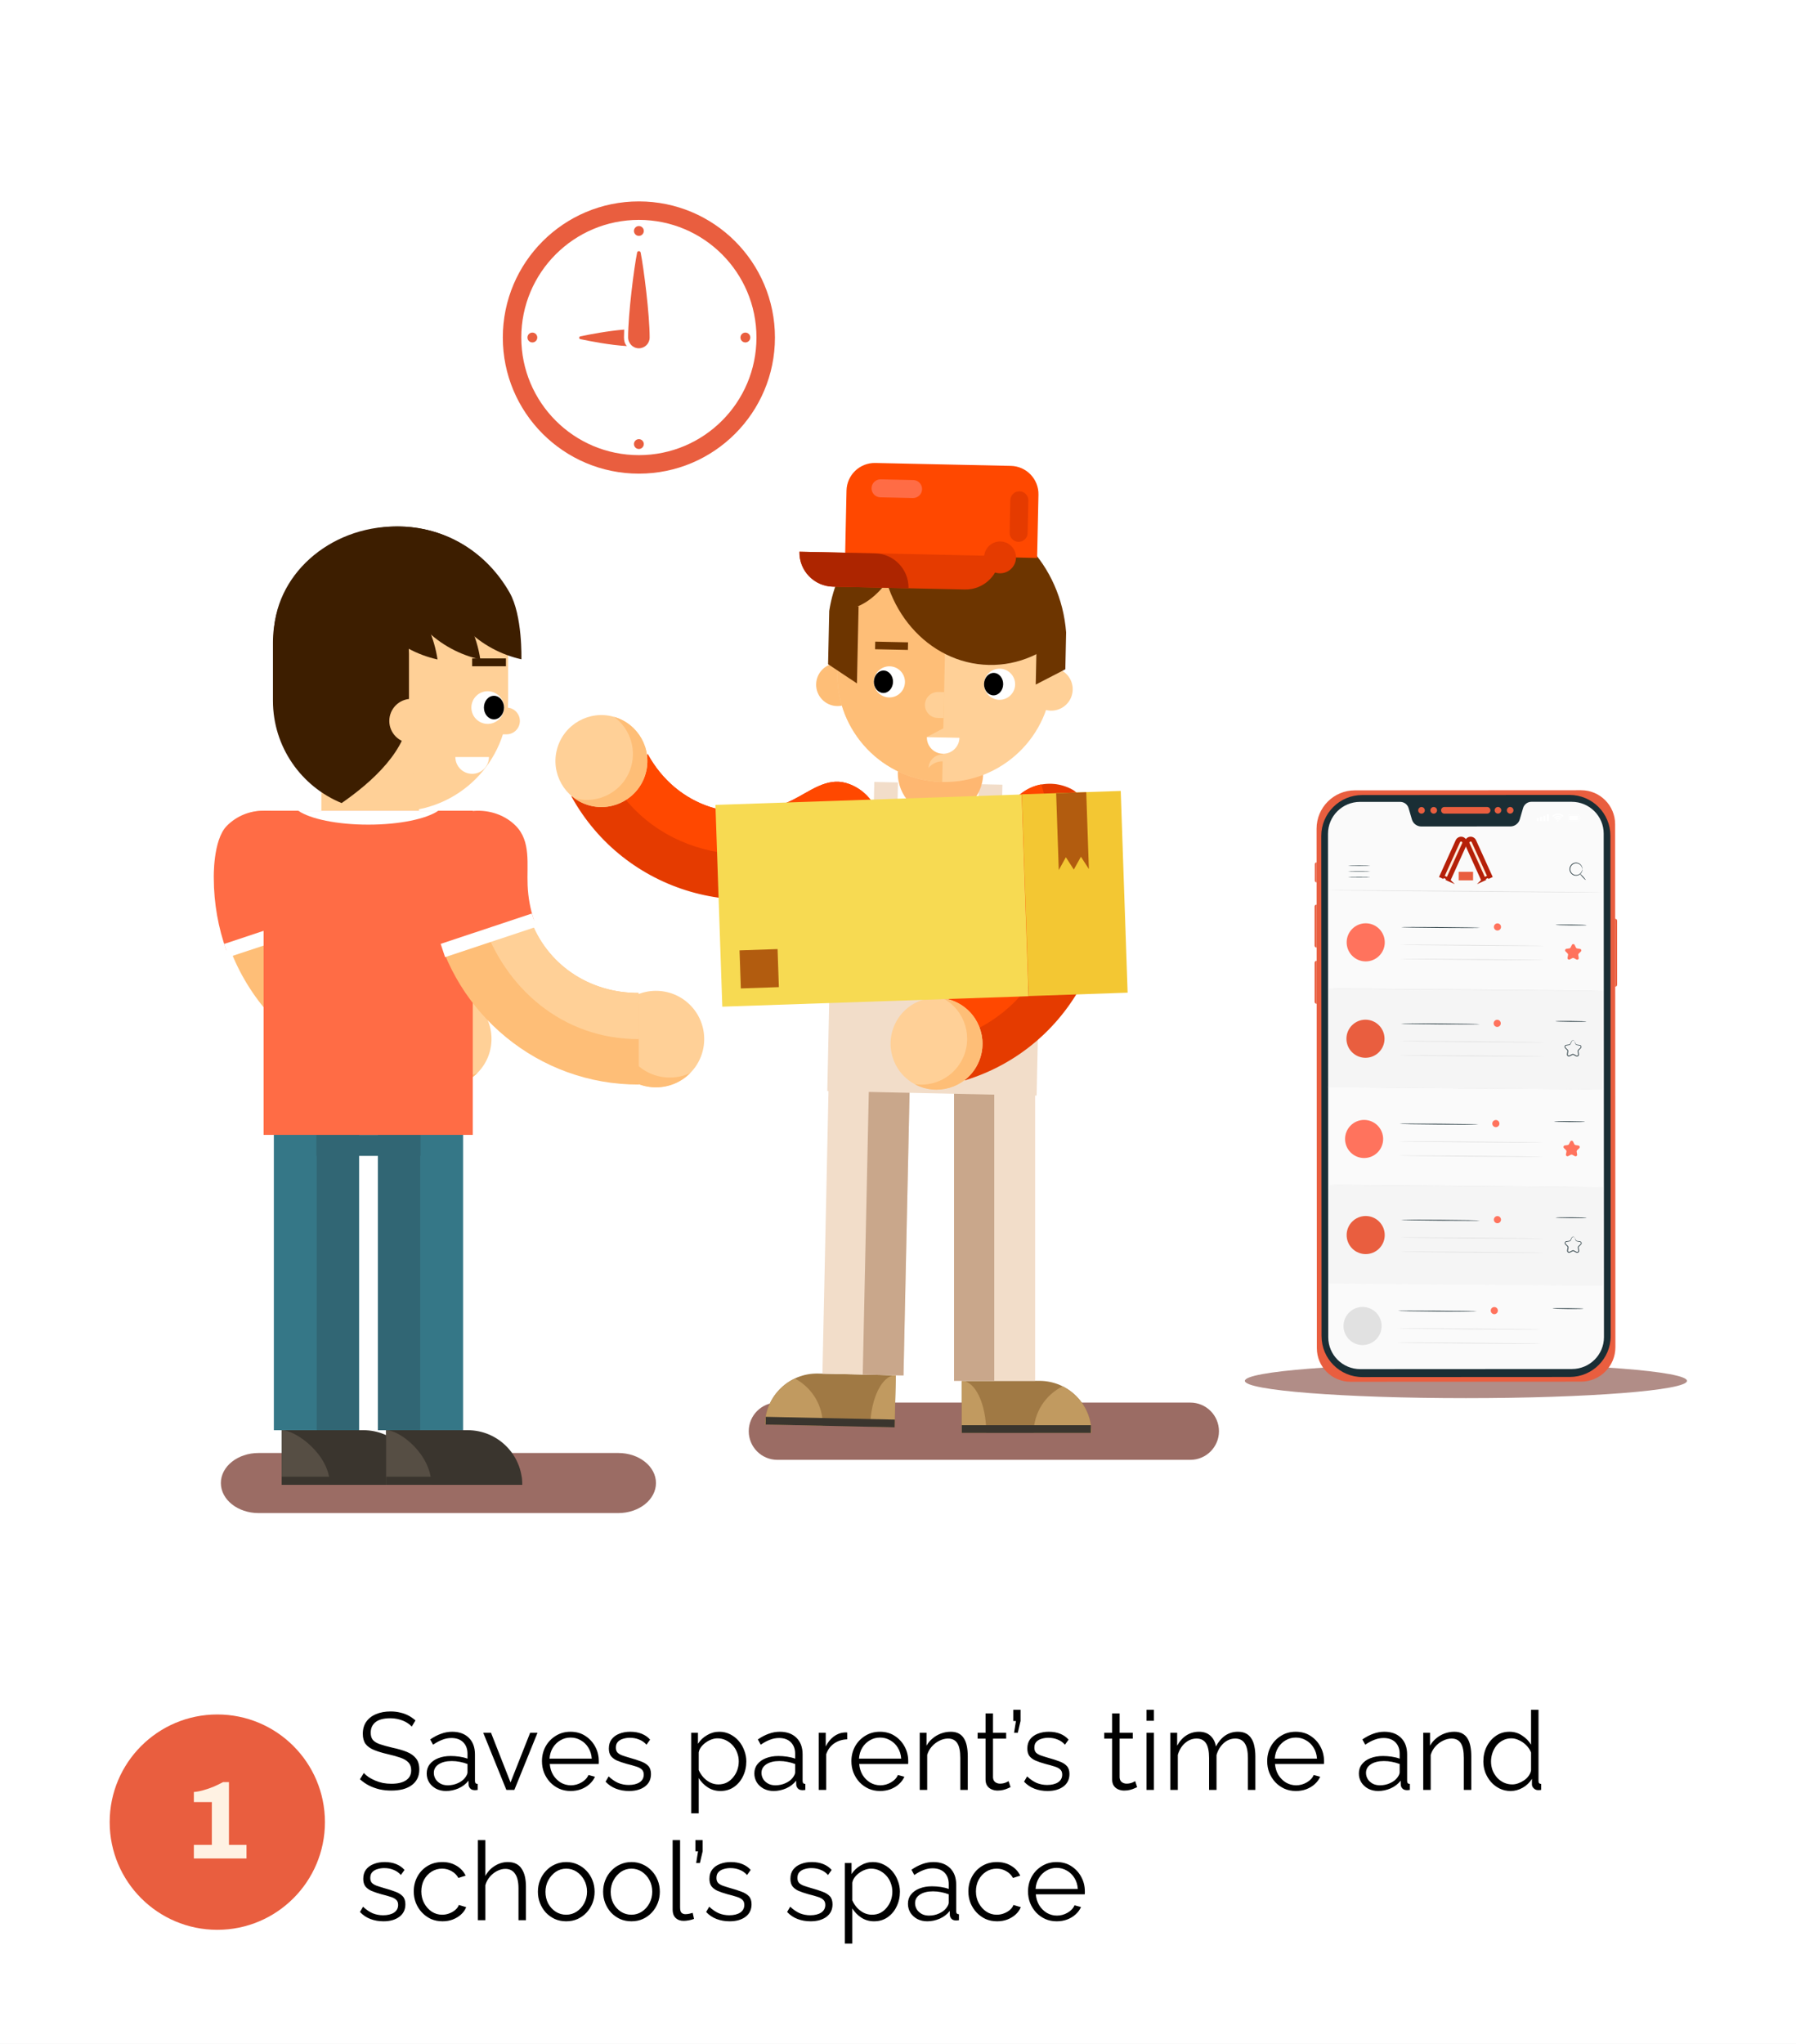 <svg width="262" height="298" viewBox="0 0 262 298" fill="none" xmlns="http://www.w3.org/2000/svg">
<rect width="262" height="298" fill="#F5F5F5"/>
<rect width="705" height="754" transform="translate(-254 -178)" fill="white"/>
<path d="M95.692 216.252C95.692 218.671 93.231 220.632 90.199 220.632H37.713C34.68 220.632 32.22 218.671 32.22 216.252C32.22 213.833 34.678 211.873 37.713 211.873H90.199C93.231 211.873 95.692 213.833 95.692 216.252Z" fill="#9B6C64"/>
<path d="M177.821 208.697C177.821 211.002 175.953 212.87 173.648 212.87H113.4C111.095 212.87 109.227 211.002 109.227 208.697C109.227 206.391 111.095 204.523 113.4 204.523H173.648C175.953 204.523 177.821 206.391 177.821 208.697Z" fill="#9B6C64"/>
<path d="M130.509 208.12L111.59 207.715C111.68 203.526 115.15 200.199 119.34 200.289L130.671 200.532L130.509 208.12Z" fill="#A07944"/>
<path d="M126.933 208.044C127.025 203.852 128.696 200.491 130.671 200.532L130.509 208.12L126.933 208.044Z" fill="#C19A60"/>
<path d="M111.59 207.715C111.655 204.739 113.428 202.206 115.949 201.016C118.419 202.313 120.083 204.919 120.02 207.896L111.59 207.715Z" fill="#C19A60"/>
<path d="M111.702 206.598L111.678 207.723L130.514 208.128L130.538 207.003L111.702 206.598Z" fill="#3A352E"/>
<path d="M120.885 157.949L119.976 200.312L131.799 200.566L132.709 158.203L120.885 157.949Z" fill="#F2DDC9"/>
<path d="M126.765 158.076L125.855 200.439L131.803 200.567L132.713 158.204L126.765 158.076Z" fill="#C9A78B"/>
<path d="M140.301 208.945H159.224C159.224 204.752 155.826 201.354 151.634 201.354H140.301V208.945Z" fill="#A07944"/>
<path d="M143.877 208.945C143.877 204.752 142.275 201.354 140.301 201.354V208.945H143.877Z" fill="#C19A60"/>
<path d="M159.225 208.945C159.225 205.965 157.507 203.396 155.01 202.153C152.514 203.396 150.794 205.965 150.792 208.945H159.225Z" fill="#C19A60"/>
<path d="M159.141 207.82H140.301V208.945H159.141V207.82Z" fill="#3A352E"/>
<path d="M151.003 158.981H139.174V201.354H151.003V158.981Z" fill="#F2DDC9"/>
<path d="M145.04 158.981H139.174V201.354H145.04V158.981Z" fill="#C9A78B"/>
<path d="M151.53 142.187C148.278 142.118 145.697 139.424 145.767 136.171L146.232 114.421L142.778 114.347L142.688 118.583C142.618 121.838 139.924 124.417 136.672 124.347C133.417 124.278 130.836 121.583 130.905 118.331L130.996 114.095L127.542 114.021L127.077 135.773C127.007 139.025 124.313 141.606 121.061 141.537L120.686 159.097L151.223 159.752L151.598 142.187C151.574 142.187 151.554 142.19 151.533 142.187H151.53Z" fill="#F2DDC9"/>
<path d="M150.231 100.433C150.194 102.16 151.565 103.588 153.291 103.627C155.018 103.664 156.449 102.294 156.486 100.567C156.523 98.84 155.153 97.41 153.426 97.373C151.699 97.336 150.268 98.706 150.231 100.433Z" fill="#FFD097"/>
<path d="M119.057 99.766C119.02 101.493 120.391 102.921 122.118 102.958C123.844 102.995 125.275 101.625 125.312 99.9C125.349 98.174 123.979 96.743 122.252 96.706C120.525 96.669 119.094 98.039 119.06 99.766H119.057Z" fill="#FEBE77"/>
<path d="M130.974 112.616C130.9 116.049 133.629 118.896 137.064 118.97C140.502 119.044 143.347 116.315 143.421 112.882L143.479 110.229C143.553 106.792 140.826 103.949 137.388 103.875C133.953 103.801 131.106 106.525 131.032 109.963L130.974 112.618V112.616Z" fill="#FEB771"/>
<path d="M122.15 98.032C121.965 106.683 128.826 113.843 137.474 114.028C146.122 114.213 153.282 107.352 153.467 98.704L153.643 90.454C153.828 81.805 146.967 74.643 138.319 74.458C129.671 74.273 122.509 81.134 122.324 89.782L122.148 98.032H122.15Z" fill="#FFD097"/>
<path d="M137.509 111.018L137.446 114.028C128.81 113.829 121.965 106.674 122.15 98.032L122.326 89.782C122.474 82.921 127.011 77.19 133.199 75.206C134.826 74.796 136.532 74.593 138.291 74.629L137.613 106.201L135.21 107.47L137.588 107.521L137.534 110.016C136.416 109.993 135.493 110.873 135.453 111.984C135.935 111.382 136.68 111.002 137.511 111.021L137.509 111.018Z" fill="#FEBE77"/>
<path d="M143.55 99.727C143.525 100.979 144.516 102.016 145.77 102.042C147.023 102.067 148.06 101.074 148.087 99.824C148.113 98.572 147.12 97.535 145.867 97.509C144.615 97.481 143.578 98.474 143.553 99.727H143.55Z" fill="white"/>
<path d="M127.481 99.382C127.453 100.634 128.446 101.671 129.699 101.699C130.951 101.727 131.988 100.731 132.013 99.479C132.041 98.227 131.046 97.19 129.796 97.162C128.544 97.134 127.507 98.127 127.481 99.382Z" fill="white"/>
<path d="M143.55 99.727C143.532 100.63 144.14 101.375 144.911 101.394C145.682 101.41 146.323 100.69 146.342 99.787C146.363 98.882 145.752 98.137 144.983 98.12C144.212 98.104 143.571 98.824 143.553 99.727H143.55Z" fill="black"/>
<path d="M127.481 99.382C127.462 100.285 128.071 101.03 128.842 101.049C129.613 101.065 130.254 100.347 130.273 99.442C130.291 98.539 129.682 97.794 128.914 97.778C128.143 97.762 127.502 98.479 127.483 99.384L127.481 99.382Z" fill="black"/>
<path d="M155.525 92.213C154.77 82.382 147.425 74.583 138.298 74.387C134.758 74.31 131.446 75.4 128.636 77.319C128.589 77.812 128.545 78.308 128.534 78.808C128.323 88.644 135.363 96.769 144.258 96.958C148.592 97.051 152.564 95.231 155.522 92.211L155.525 92.213Z" fill="#6D3500"/>
<path d="M128.39 86.058C131.249 83.03 132.863 79.12 133.258 75.09C126.708 77.076 122.166 81.537 120.967 89.076C123.907 89.139 126.101 88.484 128.39 86.058Z" fill="#6D3500"/>
<path d="M137.613 106.201L137.646 104.708H137.648L137.613 106.201Z" fill="#FFD097"/>
<path d="M136.865 100.903L137.726 100.921L137.645 104.708L136.784 104.69C135.738 104.667 134.907 103.801 134.93 102.757C134.953 101.711 135.819 100.88 136.865 100.903Z" fill="#FFD097"/>
<path d="M139.963 107.583C139.935 108.896 138.847 109.938 137.537 109.91C136.224 109.882 135.183 108.794 135.211 107.484L139.963 107.586V107.583Z" fill="white"/>
<path d="M127.679 93.562L127.655 94.671L132.441 94.773L132.465 93.665L127.679 93.562Z" fill="#6D3500"/>
<path d="M151.092 99.824L155.411 97.595L155.525 92.213L151.258 92.12L151.092 99.824Z" fill="#6D3500"/>
<path d="M120.801 96.854L125.011 99.653L125.252 88.394L120.967 89.074L120.801 96.854Z" fill="#6D3500"/>
<path d="M147.102 117.907C148.882 114.576 153.028 113.315 156.363 115.095C158.734 116.361 160.095 121.292 160.095 121.292C164.757 136.623 156.076 152.882 140.745 157.539L137.044 145.363C145.417 142.819 150.153 134.715 147.903 126.037C147.197 123.31 145.701 120.532 147.102 117.907Z" fill="#E53B00"/>
<path d="M138.91 151.495L137.044 145.364C145.417 142.82 150.153 134.715 147.903 126.037C147.197 123.31 145.701 120.533 147.102 117.908C147.928 116.359 149.611 114.78 151.91 114.373C151.91 114.373 153.018 118.336 153.65 120.412C157.613 133.456 151.951 147.53 138.91 151.495Z" fill="#FF4800"/>
<path d="M142.5 155.407C140.725 158.657 136.653 159.847 133.403 158.072C130.158 156.299 128.961 152.222 130.739 148.975C132.514 145.725 136.593 144.535 139.838 146.308C143.086 148.088 144.278 152.157 142.5 155.407Z" fill="#FFD097"/>
<path d="M137.602 145.583C140.85 147.359 142.042 151.431 140.266 154.681C138.887 157.199 136.134 158.475 133.449 158.097C136.692 159.838 140.736 158.646 142.5 155.41C144.278 152.16 143.086 148.09 139.838 146.31C139.107 145.912 138.338 145.671 137.558 145.562C137.572 145.569 137.588 145.576 137.602 145.586V145.583Z" fill="#FEBE77"/>
<path d="M123.439 114.183C127.064 115.239 129.152 119.039 128.097 122.669C127.347 125.248 122.8 127.595 122.8 127.595C108.756 135.308 91.06 130.157 83.347 116.111L94.502 109.984C98.712 117.655 107.618 120.623 115.648 116.637C118.171 115.384 120.58 113.35 123.439 114.181V114.183Z" fill="#E53B00"/>
<path d="M88.886 113.072L94.504 109.986C98.715 117.658 107.62 120.625 115.65 116.639C118.173 115.387 120.583 113.352 123.441 114.183C125.126 114.674 127.018 115.996 127.888 118.16C127.888 118.16 124.238 120.06 122.335 121.107C110.386 127.667 95.448 125.019 88.886 113.072Z" fill="#FF4800"/>
<path d="M94.187 112.782C95.19 109.215 93.106 105.519 89.542 104.519C85.981 103.519 82.275 105.6 81.278 109.167C80.278 112.732 82.363 116.433 85.926 117.431C89.491 118.426 93.19 116.347 94.187 112.78V112.782Z" fill="#FFD097"/>
<path d="M83.819 116.391C87.384 117.389 91.083 115.31 92.081 111.745C92.854 108.982 91.775 106.144 89.59 104.537C93.127 105.558 95.185 109.236 94.187 112.785C93.189 116.352 89.49 118.431 85.926 117.435C85.125 117.208 84.405 116.845 83.77 116.377C83.784 116.382 83.801 116.389 83.817 116.391H83.819Z" fill="#FEBE77"/>
<path d="M163.492 115.331L149.062 115.825L150.069 145.243L164.498 144.749L163.492 115.331Z" fill="#F3C733"/>
<path d="M149.043 115.849L104.367 117.37L105.369 146.79L150.044 145.269L149.043 115.849Z" fill="#F7DA52"/>
<path d="M113.432 138.391L107.882 138.581L108.072 144.131L113.622 143.941L113.432 138.391Z" fill="#B25C0F"/>
<path d="M158.462 115.516L154.071 115.667L154.453 126.87L155.488 125L156.648 126.796L157.685 124.926L158.844 126.722L158.462 115.516Z" fill="#B25C0F"/>
<path d="M147.46 67.933L127.694 67.509C125.421 67.461 123.536 69.266 123.488 71.539L123.291 80.764L151.293 81.363L151.49 72.139C151.539 69.863 149.735 67.981 147.46 67.933Z" fill="#FF4800"/>
<path d="M116.622 80.451C116.564 83.206 118.75 85.486 121.504 85.546L140.745 85.958C143.5 86.019 145.782 83.831 145.84 81.076L116.622 80.451Z" fill="#E53B00"/>
<path d="M127.652 80.688L116.622 80.451C116.564 83.206 118.75 85.486 121.504 85.546L132.534 85.782C132.592 83.028 130.407 80.748 127.652 80.688Z" fill="#AD2500"/>
<path d="M148.215 81.326C148.187 82.609 147.124 83.625 145.842 83.597C144.56 83.569 143.543 82.509 143.569 81.227C143.597 79.944 144.657 78.926 145.942 78.954C147.224 78.981 148.24 80.044 148.215 81.326Z" fill="#E53B00"/>
<path d="M149.911 77.727C149.895 78.451 149.296 79.025 148.571 79.011C147.847 78.995 147.272 78.396 147.286 77.671L147.388 72.926C147.404 72.201 148.004 71.627 148.729 71.641C149.453 71.657 150.027 72.257 150.011 72.981L149.909 77.729L149.911 77.727Z" fill="#E53B00"/>
<path d="M128.423 72.519C127.699 72.502 127.125 71.903 127.141 71.178C127.157 70.454 127.757 69.88 128.481 69.896L133.227 69.998C133.951 70.014 134.525 70.613 134.511 71.338C134.495 72.062 133.896 72.637 133.171 72.62L128.423 72.519Z" fill="#FF6C45"/>
<path d="M67.555 164.072H55.141V208.549H67.555V164.072Z" fill="#357787"/>
<path d="M59.752 156.525C62.535 159.241 66.988 159.181 69.701 156.4C72.412 153.623 72.359 149.162 69.574 146.449C66.791 143.736 62.333 143.796 59.623 146.574C56.912 149.359 56.967 153.81 59.752 156.523V156.525Z" fill="#FFD097"/>
<path d="M61.641 145.157C58.928 147.94 58.986 152.394 61.768 155.106C63.928 157.208 67.083 157.641 69.662 156.435C66.944 159.181 62.518 159.227 59.752 156.523C56.967 153.81 56.912 149.356 59.623 146.574C60.234 145.949 60.933 145.47 61.68 145.12C61.669 145.13 61.655 145.141 61.643 145.155L61.641 145.157Z" fill="#FEBE77"/>
<path d="M43.592 120.31C40.782 117.514 36.231 117.525 33.432 120.338C31.444 122.338 31.594 127.704 31.594 127.704C31.636 144.521 45.349 158.167 62.169 158.123L62.136 144.764C52.951 144.787 45.703 138.113 45.289 128.713C45.159 125.762 45.805 122.512 43.592 120.308V120.31Z" fill="#FEBE77"/>
<path d="M33.028 138.609L46.328 134.187C45.798 132.609 45.477 130.907 45.398 129.109C45.261 126.046 45.933 122.674 43.636 120.387C40.72 117.486 35.997 117.498 33.095 120.417C31.032 122.491 31.187 128.06 31.187 128.06C31.197 131.759 31.849 135.31 33.03 138.611L33.028 138.609Z" fill="#FF6C45"/>
<path d="M45.998 133.222L32.697 137.644L33.341 139.579L46.641 135.158L45.998 133.222Z" fill="white"/>
<path d="M41.106 216.514H60.97C60.97 212.114 57.403 208.546 53.002 208.546H41.106V216.514Z" fill="#3A352E"/>
<path d="M48.126 216.514C48.126 212.114 43.181 208.546 41.109 208.546V216.514H48.126Z" fill="#564E44"/>
<path d="M60.882 215.333H41.106V216.514H60.882V215.333Z" fill="#3A352E"/>
<path d="M52.364 164.072H39.949V208.549H52.364V164.072Z" fill="#357787"/>
<path d="M61.349 165.489H46.157V168.551H61.349V165.489Z" fill="#316674"/>
<path d="M52.364 164.072H46.206V208.549H52.364V164.072Z" fill="#316674"/>
<path d="M56.324 216.514H76.188C76.188 212.114 72.621 208.546 68.222 208.546H56.327V216.514H56.324Z" fill="#3A352E"/>
<path d="M62.933 216.514C62.933 212.114 58.396 208.546 56.324 208.546V216.514H62.933Z" fill="#564E44"/>
<path d="M76.1 215.333H56.324V216.514H76.1V215.333Z" fill="#3A352E"/>
<path d="M61.299 164.072H55.142V208.549H61.299V164.072Z" fill="#316674"/>
<path d="M73.887 103.176H73V107.079H73.887C74.965 107.079 75.838 106.206 75.838 105.129C75.838 104.053 74.965 103.176 73.887 103.176Z" fill="#FFD097"/>
<path d="M74.125 102.171C74.125 111.081 66.903 118.306 57.988 118.306C49.079 118.306 41.856 111.083 41.856 102.171V93.669C41.856 84.761 49.079 77.539 57.988 77.539C66.903 77.539 74.125 84.761 74.125 93.669V102.171Z" fill="#FFD097"/>
<path d="M73.523 103.176C73.523 104.491 72.458 105.556 71.143 105.556C69.829 105.556 68.764 104.491 68.764 103.176C68.764 101.861 69.829 100.794 71.143 100.794C72.458 100.794 73.523 101.859 73.523 103.176Z" fill="white"/>
<path d="M73.523 103.176C73.523 104.125 72.868 104.893 72.058 104.893C71.248 104.893 70.593 104.125 70.593 103.176C70.593 102.227 71.248 101.458 72.058 101.458C72.868 101.458 73.523 102.227 73.523 103.176Z" fill="black"/>
<path d="M61.116 119.755C61.116 123.685 57.929 126.873 53.996 126.873C50.063 126.873 46.878 123.685 46.878 119.755V116.002C46.878 112.072 50.065 108.884 53.996 108.884C57.929 108.884 61.116 112.072 61.116 116.002V119.755Z" fill="#FFD097"/>
<path d="M46.783 80.398C42.577 83.31 39.817 88.167 39.817 93.669V102.171C39.817 108.917 43.959 114.694 49.838 117.102C54.047 114.19 59.66 109.333 59.66 103.829V95.326C59.66 88.581 52.665 82.808 46.783 80.398Z" fill="#3D1E00"/>
<path d="M71.329 110.391C71.329 111.743 70.23 112.836 68.878 112.836C67.526 112.836 66.429 111.743 66.429 110.391H71.329Z" fill="white"/>
<path d="M73.806 96.009H68.878V97.153H73.806V96.009Z" fill="#3D1E00"/>
<path d="M56.792 105.127C56.792 106.905 58.234 108.347 60.012 108.347V101.905C58.234 101.905 56.792 103.345 56.792 105.127Z" fill="#FFD097"/>
<path d="M62.023 91.743C59.157 88.877 57.586 85.218 57.269 81.472C63.947 83.447 69.007 89.146 70.07 96.164C67.12 95.5 64.317 94.039 62.023 91.745V91.743Z" fill="#3D1E00"/>
<path d="M55.78 91.743C58.074 94.037 60.88 95.5 63.827 96.162C62.868 89.84 58.662 84.597 52.956 82.174C52.364 82.428 51.794 82.718 51.236 83.032C51.81 86.225 53.313 89.278 55.778 91.743H55.78Z" fill="#3D1E00"/>
<path d="M43.755 87.736C44.507 89.176 45.472 90.532 46.683 91.743C48.977 94.037 51.783 95.5 54.729 96.162C53.986 91.246 51.273 86.979 47.422 84.185C46.037 85.195 44.803 86.387 43.755 87.736Z" fill="#3D1E00"/>
<path d="M71.468 82.648C68.144 79.042 63.396 76.769 58.105 76.769C53.605 76.769 49.496 78.41 46.322 81.118V83.963H71.468V82.648Z" fill="#3D1E00"/>
<path d="M68.014 91.718C70.308 94.012 73.113 95.475 76.062 96.137C76.062 96.137 76.25 89.748 74.331 86.391C71.095 80.739 65.301 76.769 57.789 76.769C47.961 76.769 39.919 83.991 39.919 92.898V95.495C42.037 95.97 43.903 96.051 45.498 95.854V90.019L66.102 89.424C66.657 90.229 67.294 90.998 68.011 91.718H68.014Z" fill="#3D1E00"/>
<path d="M68.97 118.218H38.456V165.486H68.97V118.218Z" fill="#FF6C45"/>
<path d="M90.782 156.551C93.565 159.266 98.019 159.208 100.731 156.426C103.442 153.648 103.389 149.188 100.604 146.477C97.822 143.764 93.363 143.822 90.653 146.602C87.942 149.387 87.998 153.838 90.782 156.551Z" fill="#FFD097"/>
<path d="M92.674 145.183C89.961 147.965 90.019 152.417 92.802 155.132C94.961 157.234 98.116 157.669 100.695 156.463C97.978 159.208 93.552 159.255 90.785 156.551C88.001 153.838 87.945 149.387 90.656 146.602C91.267 145.977 91.966 145.498 92.714 145.148C92.702 145.157 92.688 145.171 92.677 145.185L92.674 145.183Z" fill="#FEBE77"/>
<path d="M93.167 144.792C85.817 144.813 79.711 140.537 77.352 134.012H63.294C66.231 147.817 78.535 158.188 93.199 158.151L93.167 144.792Z" fill="#FEBE77"/>
<path d="M93.167 144.792C85.817 144.813 79.711 140.537 77.352 134.012H70.269C73.53 144.065 82.058 151.546 93.183 151.519L93.167 144.792Z" fill="#FFD097"/>
<path d="M64.192 138.609L77.9 134.187C77.37 132.609 77.048 130.907 76.97 129.109C76.833 126.046 77.504 122.674 75.208 120.387C72.291 117.486 67.162 117.498 64.257 120.417C62.194 122.491 62.349 128.06 62.349 128.06C62.359 131.759 63.011 135.31 64.192 138.611V138.609Z" fill="#FF6C45"/>
<path d="M43.506 118.218C45.252 119.414 49.168 120.248 53.724 120.248C58.279 120.248 62.198 119.414 63.941 118.218H43.504H43.506Z" fill="white"/>
<path d="M77.585 133.211L64.284 137.633L64.928 139.568L78.228 135.146L77.585 133.211Z" fill="white"/>
<path opacity="0.77" d="M213.85 203.875C231.661 203.875 246.1 202.746 246.1 201.354C246.1 199.962 231.661 198.833 213.85 198.833C196.038 198.833 181.6 199.962 181.6 201.354C181.6 202.746 196.038 203.875 213.85 203.875Z" fill="#9B6C64"/>
<path d="M93.199 29.368C82.236 29.368 73.35 38.255 73.35 49.218C73.35 60.181 82.236 69.067 93.199 69.067C104.162 69.067 113.049 60.181 113.049 49.218C113.049 38.255 104.162 29.368 93.199 29.368ZM93.199 66.368C83.725 66.368 76.046 58.688 76.046 49.215C76.046 39.743 83.727 32.063 93.199 32.063C102.671 32.063 110.352 39.743 110.352 49.215C110.352 58.688 102.671 66.368 93.199 66.368Z" fill="#E95E3F"/>
<path d="M94.77 49.215C94.77 50.083 94.067 50.787 93.196 50.787C92.326 50.787 91.625 50.058 91.627 49.19C91.632 45.782 92.495 39.007 92.942 36.829C93 36.549 93.4 36.549 93.456 36.829C93.902 39.023 94.77 45.838 94.77 49.213V49.215Z" fill="#E95E3F"/>
<path d="M91.449 50.465C88.91 50.312 86.162 49.764 84.665 49.456C84.44 49.41 84.44 49.088 84.665 49.044C86.074 48.757 88.641 48.252 91.056 48.062C91.037 48.449 91.028 48.826 91.028 49.19C91.028 49.667 91.125 50.113 91.451 50.465H91.449Z" fill="#E95E3F"/>
<path d="M93.199 34.396C93.595 34.396 93.917 34.075 93.917 33.678C93.917 33.282 93.595 32.961 93.199 32.961C92.803 32.961 92.481 33.282 92.481 33.678C92.481 34.075 92.803 34.396 93.199 34.396Z" fill="#E95E3F"/>
<path d="M77.662 49.933C78.058 49.933 78.379 49.612 78.379 49.215C78.379 48.819 78.058 48.498 77.662 48.498C77.266 48.498 76.944 48.819 76.944 49.215C76.944 49.612 77.266 49.933 77.662 49.933Z" fill="#E95E3F"/>
<path d="M93.199 65.47C93.595 65.47 93.917 65.149 93.917 64.752C93.917 64.356 93.595 64.035 93.199 64.035C92.803 64.035 92.481 64.356 92.481 64.752C92.481 65.149 92.803 65.47 93.199 65.47Z" fill="#E95E3F"/>
<path d="M108.736 49.933C109.132 49.933 109.454 49.612 109.454 49.215C109.454 48.819 109.132 48.498 108.736 48.498C108.34 48.498 108.019 48.819 108.019 49.215C108.019 49.612 108.34 49.933 108.736 49.933Z" fill="#E95E3F"/>
<path d="M230.637 201.47L197.007 201.488C194.299 201.488 192.104 199.296 192.102 196.588L192.062 120.838C192.062 117.75 194.563 115.248 197.648 115.245L230.655 115.227C233.391 115.227 235.611 117.442 235.613 120.181L235.653 196.447C235.653 199.218 233.407 201.468 230.637 201.468V201.47Z" fill="#E95E3F"/>
<path d="M192.786 194.84L192.747 121.898C192.747 118.604 195.414 115.933 198.708 115.931L228.96 115.914C232.254 115.914 234.925 118.581 234.928 121.875L234.967 194.817C234.967 198.111 232.3 200.782 229.006 200.785L198.754 200.801C195.46 200.801 192.789 198.134 192.789 194.84H192.786Z" fill="#1A2E35"/>
<path d="M210.707 118.643C210.441 118.643 210.224 118.426 210.224 118.16C210.224 117.893 210.441 117.676 210.707 117.676H216.937C217.203 117.673 217.42 117.889 217.42 118.157C217.42 118.423 217.203 118.641 216.937 118.641H210.707V118.643Z" fill="#E95E3F"/>
<path d="M207.368 118.646C207.101 118.646 206.884 118.428 206.884 118.162C206.884 117.896 207.101 117.678 207.368 117.678C207.634 117.678 207.851 117.896 207.851 118.162C207.851 118.428 207.634 118.646 207.368 118.646Z" fill="#E95E3F"/>
<path d="M209.15 118.643C208.884 118.643 208.666 118.426 208.666 118.16C208.666 117.893 208.884 117.676 209.15 117.676C209.416 117.676 209.634 117.893 209.634 118.16C209.634 118.426 209.416 118.643 209.15 118.643Z" fill="#E95E3F"/>
<path d="M220.303 118.639C220.037 118.639 219.819 118.421 219.819 118.155C219.819 117.889 220.037 117.671 220.303 117.671C220.569 117.671 220.787 117.889 220.787 118.155C220.787 118.421 220.569 118.639 220.303 118.639Z" fill="#E95E3F"/>
<path d="M218.52 118.639C218.254 118.639 218.036 118.421 218.036 118.155C218.036 117.889 218.254 117.671 218.52 117.671C218.786 117.671 219.004 117.889 219.004 118.155C219.004 118.421 218.786 118.639 218.52 118.639Z" fill="#E95E3F"/>
<path d="M229.275 116.914H223.411C222.842 116.917 222.342 117.292 222.185 117.836L221.705 119.479C221.527 120.088 220.967 120.507 220.33 120.507L207.342 120.514C206.705 120.514 206.145 120.095 205.967 119.488L205.488 117.845C205.328 117.301 204.828 116.928 204.259 116.928H198.395C195.816 116.933 193.729 119.014 193.729 121.579L193.768 195.002C193.768 197.567 195.86 199.646 198.439 199.643L229.319 199.627C231.898 199.627 233.985 197.546 233.985 194.981L233.946 121.558C233.946 118.993 231.854 116.914 229.275 116.917V116.914Z" fill="#FAFAFA"/>
<path d="M235.618 133.97C235.776 133.97 235.903 134.097 235.903 134.255L235.908 143.595C235.908 143.752 235.78 143.88 235.623 143.88L235.618 133.968V133.97Z" fill="#E95E3F"/>
<path d="M192.072 140.102C191.907 140.102 191.775 140.234 191.775 140.398V146.081C191.778 146.245 191.912 146.377 192.074 146.377V140.102H192.072Z" fill="#E95E3F"/>
<path d="M192.067 131.903C191.902 131.903 191.771 132.035 191.771 132.199V137.882C191.773 138.046 191.907 138.178 192.069 138.178V131.903H192.067Z" fill="#E95E3F"/>
<path d="M192.064 125.75C191.923 125.75 191.81 125.863 191.81 126.005V128.412C191.81 128.553 191.925 128.667 192.067 128.667V125.748L192.064 125.75Z" fill="#E95E3F"/>
<path d="M224.479 119.305H224.181V119.724H224.479V119.305Z" fill="white"/>
<path d="M224.968 119.12H224.669V119.727H224.968V119.12Z" fill="white"/>
<path d="M225.454 118.979H225.155V119.724H225.454V118.979Z" fill="white"/>
<path d="M225.94 118.708H225.642V119.724H225.94V118.708Z" fill="white"/>
<path d="M230.359 119.743H228.857C228.797 119.743 228.748 119.697 228.748 119.636V118.891C228.748 118.831 228.797 118.785 228.855 118.782H230.357C230.357 118.782 230.371 118.782 230.375 118.789C230.38 118.794 230.382 118.801 230.382 118.808V119.053H230.542C230.558 119.053 230.57 119.065 230.57 119.081V119.44C230.57 119.456 230.558 119.467 230.542 119.467H230.382V119.713C230.382 119.729 230.371 119.741 230.355 119.741L230.359 119.743ZM230.329 118.838H228.855C228.824 118.838 228.804 118.861 228.804 118.891V119.636C228.804 119.666 228.827 119.69 228.857 119.69H230.331V119.442C230.331 119.426 230.343 119.414 230.359 119.414H230.519V119.109H230.359C230.343 119.109 230.331 119.097 230.331 119.081V118.835L230.329 118.838Z" fill="white"/>
<path d="M228.927 119.567V118.96H230.209V119.234V119.291V119.567H228.927Z" fill="white"/>
<path d="M227.373 119.688C227.373 119.627 227.324 119.579 227.263 119.579C227.203 119.579 227.154 119.627 227.154 119.688C227.154 119.748 227.203 119.797 227.263 119.797C227.324 119.797 227.373 119.748 227.373 119.688Z" fill="white"/>
<path d="M226.888 119.424L227.029 119.562C227.089 119.502 227.173 119.465 227.263 119.465C227.353 119.465 227.437 119.502 227.497 119.562L227.636 119.421C227.541 119.326 227.407 119.266 227.261 119.266C227.115 119.266 226.983 119.326 226.886 119.421L226.888 119.424Z" fill="white"/>
<path d="M227.264 118.956C227.032 118.956 226.822 119.051 226.669 119.204L226.81 119.343C226.926 119.227 227.088 119.153 227.264 119.153C227.442 119.153 227.602 119.224 227.718 119.34L227.856 119.199C227.704 119.046 227.493 118.951 227.262 118.954L227.264 118.956Z" fill="white"/>
<path d="M226.439 118.974L226.581 119.113C226.754 118.937 226.997 118.831 227.264 118.831C227.53 118.831 227.77 118.94 227.946 119.113L228.088 118.972C227.877 118.761 227.585 118.632 227.264 118.632C226.942 118.632 226.652 118.764 226.442 118.974H226.439Z" fill="white"/>
<path d="M202.009 137.433C201.998 138.968 200.743 140.201 199.208 140.19C197.673 140.178 196.44 138.924 196.451 137.389C196.463 135.854 197.717 134.62 199.252 134.632C200.787 134.643 202.021 135.898 202.009 137.433Z" fill="#FF735D"/>
<path d="M215.898 135.294C215.898 135.324 213.319 135.329 210.141 135.303C206.96 135.278 204.384 135.231 204.384 135.199C204.384 135.169 206.96 135.164 210.141 135.19C213.319 135.215 215.898 135.261 215.895 135.294H215.898Z" fill="#1A2E35"/>
<path d="M225.292 137.93C225.292 137.961 220.592 137.949 214.796 137.9C209 137.852 204.301 137.789 204.301 137.759C204.301 137.729 209 137.741 214.796 137.789C220.592 137.836 225.289 137.9 225.289 137.93H225.292Z" fill="#E1E1E1"/>
<path d="M225.275 140C225.275 140.03 220.576 140.018 214.78 139.97C208.983 139.921 204.284 139.859 204.284 139.829C204.284 139.798 208.983 139.81 214.78 139.859C220.576 139.905 225.273 139.97 225.273 140H225.275Z" fill="#E1E1E1"/>
<path d="M231.47 134.896C231.47 134.926 230.453 134.944 229.201 134.933C227.949 134.923 226.933 134.889 226.933 134.859C226.933 134.829 227.949 134.81 229.201 134.822C230.453 134.831 231.47 134.866 231.47 134.896Z" fill="#1A2E35"/>
<path d="M229.71 137.787L229.898 138.176C229.93 138.243 229.992 138.289 230.066 138.301L230.492 138.366C230.678 138.393 230.749 138.622 230.615 138.752L230.303 139.051C230.249 139.102 230.224 139.178 230.235 139.25L230.305 139.676C230.335 139.861 230.141 140 229.974 139.912L229.594 139.708C229.529 139.673 229.451 139.673 229.384 139.708L228.999 139.905C228.833 139.991 228.641 139.849 228.673 139.664L228.749 139.241C228.763 139.166 228.738 139.092 228.687 139.039L228.381 138.736C228.247 138.604 228.323 138.377 228.511 138.352L228.939 138.294C229.013 138.285 229.078 138.238 229.11 138.171L229.305 137.787C229.388 137.62 229.629 137.62 229.71 137.789V137.787Z" fill="#FF735D"/>
<path d="M218.969 135.169C218.967 135.456 218.731 135.687 218.444 135.685C218.157 135.683 217.925 135.447 217.928 135.16C217.93 134.873 218.166 134.641 218.453 134.643C218.74 134.646 218.972 134.882 218.969 135.169Z" fill="#FF735D"/>
<path d="M233.789 130.136C233.789 130.167 224.81 130.118 213.736 130.028C202.659 129.937 193.683 129.838 193.683 129.808C193.683 129.778 202.659 129.826 213.738 129.917C224.812 130.007 233.789 130.106 233.789 130.136Z" fill="#E1E1E1"/>
<path d="M233.671 144.495C233.671 144.525 224.692 144.477 213.618 144.387C202.541 144.296 193.564 144.197 193.564 144.167C193.564 144.137 202.541 144.185 213.62 144.275C224.694 144.366 233.671 144.465 233.671 144.495Z" fill="#E1E1E1"/>
<path d="M200.959 168.047C202.044 166.963 202.044 165.204 200.959 164.119C199.874 163.034 198.115 163.034 197.031 164.119C195.946 165.204 195.946 166.963 197.031 168.047C198.115 169.132 199.874 169.132 200.959 168.047Z" fill="#FF735D"/>
<path d="M215.661 163.968C215.661 163.998 213.083 164.002 209.904 163.977C206.724 163.951 204.147 163.905 204.147 163.873C204.147 163.84 206.724 163.838 209.904 163.863C213.083 163.889 215.661 163.935 215.659 163.968H215.661Z" fill="#1A2E35"/>
<path d="M225.057 166.604C225.057 166.634 220.358 166.623 214.562 166.574C208.765 166.525 204.066 166.463 204.066 166.433C204.066 166.403 208.765 166.414 214.562 166.463C220.358 166.509 225.055 166.574 225.055 166.604H225.057Z" fill="#E1E1E1"/>
<path d="M225.042 168.674C225.042 168.704 220.342 168.692 214.546 168.644C208.75 168.595 204.051 168.532 204.051 168.502C204.051 168.472 208.75 168.484 214.546 168.532C220.342 168.579 225.039 168.644 225.039 168.674H225.042Z" fill="#E1E1E1"/>
<path d="M231.235 163.57C231.235 163.6 230.219 163.618 228.967 163.607C227.714 163.597 226.698 163.563 226.698 163.532C226.698 163.502 227.714 163.484 228.967 163.495C230.219 163.505 231.235 163.539 231.235 163.57Z" fill="#1A2E35"/>
<path d="M229.477 166.461L229.664 166.85C229.697 166.917 229.759 166.963 229.833 166.975L230.259 167.039C230.444 167.067 230.516 167.296 230.382 167.426L230.069 167.725C230.016 167.775 229.991 167.852 230.002 167.924L230.072 168.35C230.102 168.535 229.907 168.674 229.741 168.586L229.361 168.382C229.296 168.347 229.217 168.347 229.15 168.382L228.766 168.579C228.599 168.664 228.407 168.523 228.44 168.338L228.516 167.914C228.53 167.84 228.504 167.766 228.453 167.713L228.148 167.41C228.014 167.278 228.09 167.051 228.278 167.025L228.706 166.968C228.78 166.958 228.845 166.912 228.877 166.845L229.072 166.461C229.155 166.294 229.396 166.294 229.477 166.463V166.461Z" fill="#FF735D"/>
<path d="M218.736 163.843C218.734 164.13 218.498 164.361 218.211 164.359C217.924 164.357 217.692 164.12 217.694 163.833C217.697 163.546 217.933 163.315 218.22 163.317C218.507 163.319 218.738 163.556 218.736 163.843Z" fill="#FF735D"/>
<path d="M233.553 158.808C233.553 158.838 224.574 158.789 213.5 158.699C202.423 158.609 193.446 158.509 193.446 158.479C193.446 158.449 202.423 158.498 213.502 158.588C224.576 158.678 233.553 158.778 233.553 158.808Z" fill="#E1E1E1"/>
<path d="M233.437 173.169C233.437 173.199 224.597 173.141 213.694 173.039C202.789 172.938 193.951 172.829 193.951 172.796C193.951 172.766 202.789 172.824 213.694 172.926C224.597 173.028 233.435 173.137 233.435 173.169H233.437Z" fill="#E1E1E1"/>
<path d="M201.55 193.377C201.539 194.912 200.284 196.146 198.749 196.134C197.214 196.123 195.981 194.868 195.992 193.333C196.004 191.798 197.258 190.565 198.793 190.576C200.328 190.588 201.562 191.842 201.55 193.377Z" fill="#E1E1E1"/>
<path d="M215.439 191.236C215.439 191.266 212.86 191.271 209.682 191.245C206.501 191.22 203.925 191.173 203.925 191.141C203.925 191.111 206.501 191.106 209.682 191.132C212.86 191.157 215.439 191.204 215.436 191.236H215.439Z" fill="#1A2E35"/>
<path d="M224.834 193.873C224.834 193.903 220.135 193.891 214.339 193.843C208.543 193.794 203.844 193.731 203.844 193.701C203.844 193.671 208.543 193.683 214.339 193.731C220.135 193.78 224.832 193.843 224.832 193.873H224.834Z" fill="#E1E1E1"/>
<path d="M224.816 195.944C224.816 195.975 220.117 195.963 214.321 195.914C208.524 195.866 203.825 195.803 203.825 195.773C203.825 195.743 208.524 195.755 214.321 195.803C220.117 195.852 224.814 195.914 224.814 195.944H224.816Z" fill="#E1E1E1"/>
<path d="M231.013 190.838C231.013 190.868 229.996 190.886 228.744 190.875C227.492 190.866 226.476 190.831 226.476 190.801C226.476 190.771 227.492 190.752 228.744 190.764C229.996 190.773 231.013 190.808 231.013 190.838Z" fill="#1A2E35"/>
<path d="M218.51 191.113C218.508 191.4 218.272 191.632 217.985 191.63C217.698 191.627 217.466 191.391 217.469 191.104C217.471 190.817 217.707 190.586 217.994 190.588C218.281 190.59 218.513 190.826 218.51 191.113Z" fill="#FF735D"/>
<path d="M233.891 144.5L193.918 144.172L193.8 158.533L233.773 158.861L233.891 144.5Z" fill="#F5F5F5"/>
<path d="M201.16 153.431C202.245 152.347 202.245 150.588 201.16 149.503C200.075 148.418 198.317 148.418 197.232 149.503C196.147 150.588 196.147 152.347 197.232 153.431C198.317 154.516 200.075 154.516 201.16 153.431Z" fill="#E95E3F"/>
<path d="M215.863 149.352C215.863 149.382 213.284 149.387 210.106 149.361C206.925 149.336 204.349 149.289 204.349 149.257C204.349 149.227 206.925 149.222 210.106 149.248C213.284 149.273 215.863 149.319 215.86 149.352H215.863Z" fill="#1A2E35"/>
<path d="M225.256 151.986C225.256 152.016 220.557 152.005 214.761 151.956C208.965 151.907 204.266 151.845 204.266 151.815C204.266 151.785 208.965 151.796 214.761 151.845C220.557 151.891 225.254 151.956 225.254 151.986H225.256Z" fill="#E1E1E1"/>
<path d="M225.241 154.058C225.241 154.088 220.542 154.076 214.745 154.028C208.949 153.979 204.25 153.917 204.25 153.887C204.25 153.857 208.949 153.868 214.745 153.917C220.542 153.963 225.238 154.028 225.238 154.058H225.241Z" fill="#E1E1E1"/>
<path d="M231.435 148.954C231.435 148.984 230.418 149.002 229.166 148.991C227.914 148.982 226.897 148.947 226.897 148.917C226.897 148.887 227.914 148.868 229.166 148.88C230.418 148.889 231.435 148.924 231.435 148.954Z" fill="#1A2E35"/>
<path d="M229.675 151.843C229.675 151.843 229.659 151.82 229.62 151.787C229.583 151.755 229.509 151.72 229.418 151.745C229.374 151.759 229.33 151.787 229.303 151.833C229.277 151.882 229.247 151.947 229.217 152.009C229.185 152.074 229.152 152.144 229.117 152.215C229.09 152.294 229.004 152.38 228.9 152.389C228.81 152.403 228.717 152.417 228.622 152.431C228.573 152.438 228.525 152.445 228.476 152.454C228.435 152.461 228.398 152.482 228.37 152.514C228.314 152.579 228.31 152.685 228.372 152.75C228.451 152.829 228.534 152.908 228.617 152.991L228.682 153.053C228.705 153.074 228.731 153.107 228.747 153.141C228.782 153.204 228.775 153.301 228.761 153.354C228.74 153.477 228.717 153.602 228.696 153.729C228.671 153.831 228.754 153.935 228.858 153.935C228.907 153.94 228.953 153.91 229.018 153.877C229.078 153.847 229.138 153.815 229.198 153.785C229.263 153.755 229.307 153.718 229.398 153.695C229.476 153.674 229.576 153.708 229.627 153.743C229.742 153.806 229.858 153.868 229.972 153.928C230.06 153.977 230.178 153.928 230.21 153.836C230.229 153.792 230.219 153.748 230.21 153.681C230.201 153.62 230.192 153.563 230.182 153.502C230.173 153.445 230.164 153.387 230.155 153.329C230.141 153.264 230.155 153.188 230.192 153.13C230.233 153.067 230.277 153.042 230.314 153C230.354 152.963 230.393 152.926 230.432 152.889C230.472 152.852 230.509 152.817 230.546 152.783C230.578 152.752 230.599 152.718 230.606 152.678C230.622 152.6 230.58 152.519 230.516 152.484C230.455 152.451 230.356 152.449 230.28 152.433C230.201 152.419 230.127 152.408 230.055 152.394C229.981 152.387 229.907 152.345 229.867 152.289C229.828 152.229 229.814 152.181 229.791 152.134C229.71 151.951 229.668 151.847 229.675 151.845C229.682 151.843 229.738 151.938 229.83 152.116C229.854 152.158 229.879 152.215 229.909 152.257C229.944 152.299 229.995 152.326 230.064 152.331C230.136 152.34 230.21 152.352 230.291 152.361C230.372 152.377 230.451 152.368 230.553 152.414C230.648 152.463 230.71 152.579 230.692 152.695C230.682 152.752 230.652 152.808 230.608 152.847C230.571 152.882 230.534 152.919 230.497 152.956C230.46 152.993 230.421 153.03 230.381 153.07C230.344 153.109 230.296 153.146 230.275 153.181C230.252 153.22 230.245 153.264 230.254 153.31C230.263 153.368 230.273 153.426 230.284 153.484C230.293 153.542 230.305 153.602 230.314 153.662C230.323 153.715 230.342 153.796 230.312 153.87C230.263 154.019 230.069 154.102 229.923 154.023C229.81 153.963 229.692 153.901 229.573 153.838C229.513 153.801 229.474 153.792 229.421 153.801C229.379 153.81 229.31 153.854 229.252 153.882C229.192 153.914 229.131 153.945 229.071 153.975C229.039 153.991 229.016 154.005 228.979 154.021C228.942 154.037 228.898 154.046 228.856 154.044C228.685 154.044 228.553 153.864 228.59 153.706C228.613 153.579 228.636 153.454 228.659 153.333C228.673 153.266 228.675 153.232 228.655 153.185C228.638 153.146 228.592 153.109 228.55 153.065C228.467 152.979 228.384 152.898 228.305 152.817C228.208 152.715 228.219 152.549 228.305 152.456C228.347 152.408 228.407 152.377 228.467 152.368C228.518 152.361 228.567 152.354 228.617 152.35C228.715 152.338 228.807 152.326 228.898 152.315C228.976 152.306 229.032 152.259 229.062 152.188C229.099 152.116 229.134 152.049 229.168 151.986C229.203 151.924 229.231 151.866 229.266 151.81C229.303 151.752 229.363 151.72 229.414 151.708C229.525 151.685 229.606 151.736 229.641 151.778C229.678 151.82 229.682 151.85 229.68 151.85L229.675 151.843Z" fill="#1A2E35"/>
<path d="M218.934 149.227C218.932 149.514 218.696 149.745 218.409 149.743C218.122 149.741 217.888 149.505 217.893 149.218C217.895 148.931 218.131 148.699 218.418 148.701C218.705 148.704 218.937 148.94 218.934 149.227Z" fill="#FF735D"/>
<path d="M233.92 173.129L193.947 172.801L193.829 187.162L233.803 187.49L233.92 173.129Z" fill="#F5F5F5"/>
<path d="M201.19 182.058C202.275 180.973 202.275 179.214 201.19 178.129C200.106 177.045 198.347 177.045 197.262 178.129C196.177 179.214 196.177 180.973 197.262 182.058C198.347 183.142 200.106 183.142 201.19 182.058Z" fill="#E95E3F"/>
<path d="M215.894 177.979C215.894 178.009 213.315 178.014 210.137 177.988C206.956 177.963 204.38 177.917 204.38 177.884C204.38 177.854 206.956 177.849 210.137 177.875C213.315 177.9 215.894 177.947 215.891 177.979H215.894Z" fill="#1A2E35"/>
<path d="M225.29 180.613C225.29 180.643 220.591 180.632 214.794 180.583C208.998 180.535 204.299 180.472 204.299 180.442C204.299 180.412 208.998 180.424 214.794 180.472C220.591 180.518 225.287 180.583 225.287 180.613H225.29Z" fill="#E1E1E1"/>
<path d="M225.271 182.685C225.271 182.715 220.572 182.704 214.776 182.655C208.979 182.606 204.28 182.544 204.28 182.514C204.28 182.484 208.979 182.495 214.776 182.544C220.572 182.59 225.269 182.655 225.269 182.685H225.271Z" fill="#E1E1E1"/>
<path d="M231.468 177.581C231.468 177.611 230.451 177.63 229.199 177.618C227.947 177.609 226.931 177.574 226.931 177.544C226.931 177.514 227.947 177.495 229.199 177.507C230.451 177.516 231.468 177.551 231.468 177.581Z" fill="#1A2E35"/>
<path d="M229.706 180.47C229.706 180.47 229.69 180.447 229.65 180.414C229.613 180.382 229.539 180.347 229.449 180.373C229.405 180.387 229.361 180.414 229.333 180.461C229.308 180.509 229.278 180.574 229.248 180.637C229.215 180.701 229.183 180.771 229.148 180.843C229.12 180.921 229.035 181.007 228.931 181.016C228.84 181.03 228.748 181.044 228.653 181.058C228.604 181.065 228.556 181.072 228.507 181.081C228.465 181.088 228.428 181.109 228.4 181.141C228.345 181.206 228.34 181.312 228.403 181.377C228.481 181.456 228.565 181.535 228.648 181.618L228.713 181.681C228.736 181.701 228.762 181.734 228.778 181.768C228.812 181.831 228.806 181.928 228.792 181.981C228.771 182.104 228.748 182.229 228.727 182.356C228.701 182.458 228.785 182.562 228.889 182.562C228.937 182.567 228.984 182.537 229.049 182.505C229.109 182.475 229.169 182.442 229.229 182.412C229.294 182.382 229.338 182.345 229.428 182.322C229.507 182.301 229.606 182.336 229.657 182.37C229.773 182.433 229.889 182.495 230.002 182.556C230.09 182.604 230.208 182.556 230.241 182.463C230.259 182.419 230.25 182.375 230.241 182.308C230.231 182.248 230.222 182.19 230.213 182.13C230.204 182.072 230.194 182.014 230.185 181.956C230.171 181.891 230.185 181.815 230.222 181.757C230.264 181.694 230.308 181.669 230.345 181.627C230.384 181.59 230.424 181.553 230.463 181.516C230.502 181.479 230.539 181.444 230.576 181.41C230.609 181.38 230.63 181.345 230.637 181.306C230.653 181.227 230.611 181.146 230.546 181.111C230.486 181.079 230.387 181.076 230.31 181.06C230.231 181.046 230.157 181.032 230.086 181.021C230.012 181.014 229.937 180.972 229.898 180.917C229.859 180.856 229.845 180.808 229.822 180.762C229.741 180.579 229.699 180.475 229.706 180.472C229.713 180.47 229.768 180.565 229.861 180.743C229.884 180.785 229.91 180.843 229.94 180.884C229.974 180.926 230.025 180.954 230.095 180.958C230.167 180.968 230.243 180.979 230.322 180.988C230.403 181.005 230.481 180.995 230.583 181.042C230.678 181.09 230.741 181.206 230.722 181.322C230.713 181.38 230.683 181.435 230.639 181.475C230.602 181.509 230.565 181.546 230.528 181.583C230.491 181.62 230.451 181.657 230.412 181.697C230.375 181.736 230.326 181.773 230.306 181.808C230.282 181.847 230.275 181.891 230.285 181.937C230.294 181.995 230.303 182.053 230.315 182.111C230.324 182.169 230.336 182.229 230.345 182.289C230.354 182.343 230.373 182.424 230.343 182.498C230.294 182.646 230.099 182.729 229.954 182.65C229.84 182.59 229.722 182.528 229.604 182.465C229.544 182.428 229.505 182.419 229.451 182.428C229.41 182.437 229.34 182.481 229.28 182.509C229.22 182.542 229.16 182.572 229.099 182.602C229.067 182.618 229.044 182.632 229.007 182.648C228.97 182.664 228.926 182.674 228.884 182.671C228.713 182.671 228.581 182.491 228.618 182.333C228.641 182.206 228.664 182.081 228.687 181.961C228.701 181.894 228.704 181.859 228.683 181.812C228.667 181.773 228.62 181.736 228.579 181.692C228.495 181.606 228.412 181.525 228.333 181.444C228.236 181.343 228.248 181.176 228.333 181.083C228.375 181.035 228.435 181.005 228.495 180.995C228.546 180.988 228.595 180.981 228.646 180.977C228.743 180.965 228.836 180.954 228.926 180.942C229.005 180.933 229.06 180.887 229.09 180.815C229.127 180.743 229.162 180.676 229.197 180.613C229.231 180.551 229.259 180.493 229.294 180.437C229.331 180.38 229.391 180.347 229.442 180.336C229.553 180.312 229.634 180.363 229.669 180.405C229.706 180.447 229.711 180.477 229.708 180.477L229.706 180.47Z" fill="#1A2E35"/>
<path d="M218.965 177.854C218.962 178.141 218.726 178.373 218.439 178.37C218.152 178.368 217.918 178.132 217.923 177.845C217.925 177.558 218.161 177.326 218.448 177.329C218.735 177.331 218.967 177.567 218.965 177.854Z" fill="#FF735D"/>
<path d="M199.918 126.213C199.918 126.231 199.18 126.248 198.27 126.248C197.36 126.248 196.622 126.231 196.622 126.213C196.622 126.194 197.36 126.178 198.27 126.178C199.18 126.178 199.918 126.194 199.918 126.213Z" fill="#1A2E35"/>
<path d="M199.918 127.055C199.918 127.074 199.18 127.09 198.27 127.09C197.36 127.09 196.622 127.074 196.622 127.055C196.622 127.037 197.36 127.021 198.27 127.021C199.18 127.021 199.918 127.037 199.918 127.055Z" fill="#1A2E35"/>
<path d="M199.918 127.898C199.918 127.917 199.18 127.933 198.27 127.933C197.36 127.933 196.622 127.917 196.622 127.898C196.622 127.879 197.36 127.863 198.27 127.863C199.18 127.863 199.918 127.879 199.918 127.898Z" fill="#1A2E35"/>
<path d="M230.831 126.748C230.831 126.748 230.821 126.667 230.784 126.53C230.747 126.396 230.657 126.201 230.456 126.053C230.264 125.903 229.946 125.82 229.639 125.931C229.333 126.035 229.069 126.354 229.069 126.732C229.062 127.109 229.321 127.435 229.625 127.542C229.93 127.66 230.25 127.581 230.444 127.433C230.646 127.287 230.74 127.093 230.78 126.961C230.819 126.826 230.819 126.745 230.828 126.745C230.833 126.745 230.835 126.766 230.835 126.803C230.835 126.843 230.835 126.898 230.817 126.97C230.787 127.111 230.699 127.324 230.486 127.491C230.28 127.657 229.93 127.755 229.59 127.63C229.252 127.516 228.958 127.153 228.965 126.729C228.965 126.306 229.264 125.949 229.604 125.84C229.946 125.72 230.294 125.824 230.497 125.993C230.708 126.162 230.794 126.377 230.819 126.519C230.833 126.59 230.838 126.648 230.833 126.685C230.833 126.725 230.828 126.743 230.826 126.743L230.831 126.748Z" fill="#1A2E35"/>
<path d="M231.317 128.315C231.296 128.334 231.099 128.151 230.877 127.908C230.655 127.662 230.493 127.449 230.514 127.431C230.534 127.412 230.731 127.595 230.953 127.838C231.176 128.084 231.338 128.296 231.317 128.315Z" fill="#1A2E35"/>
<path d="M214.891 127.129H212.791V128.37H214.891V127.129Z" fill="#E95E3F"/>
<path d="M210.442 127.778C210.442 127.778 210.937 127.944 211.194 128.15L213.664 122.859L213.474 122.498L213.192 122.363L212.777 122.498L210.439 127.778H210.442Z" fill="#FFF2E3" stroke="#B52008" stroke-width="0.35" stroke-miterlimit="10"/>
<path d="M211.418 128.37L211.103 128.227L213.464 123.021C213.543 122.847 213.464 122.641 213.291 122.562C213.208 122.523 213.113 122.521 213.025 122.553C212.939 122.585 212.87 122.65 212.83 122.734L210.469 127.94L210.154 127.796L212.515 122.59C212.592 122.421 212.728 122.294 212.902 122.227C213.076 122.16 213.263 122.169 213.432 122.245C213.779 122.403 213.934 122.815 213.777 123.162L211.416 128.368L211.418 128.37Z" fill="#E95E3F" stroke="#B52008" stroke-width="0.35" stroke-miterlimit="10"/>
<path opacity="0.31" d="M211.071 126.956C211.706 125.558 212.381 124 213.05 122.625C213.067 122.59 213.101 122.521 213.118 122.486H213.122C213.108 122.523 213.078 122.595 213.062 122.63C212.884 123.046 212.689 123.479 212.502 123.893C212.076 124.803 211.509 126.053 211.074 126.956H211.071Z" fill="#E95E3F"/>
<path opacity="0.31" d="M213.194 122.843C212.559 124.273 211.883 125.866 211.214 127.273C211.198 127.308 211.163 127.38 211.147 127.414H211.143C211.156 127.375 211.187 127.303 211.203 127.268C211.381 126.843 211.575 126.398 211.763 125.977C212.191 125.046 212.756 123.768 213.191 122.845L213.194 122.843Z" fill="#E95E3F"/>
<path opacity="0.31" d="M211.858 126.134C212.201 125.379 212.638 124.407 212.983 123.66C213.115 123.379 213.257 123.085 213.395 122.808C213.409 122.782 213.435 122.729 213.449 122.701H213.453C213.442 122.731 213.419 122.785 213.407 122.812C213.27 123.134 213.12 123.467 212.974 123.785C212.641 124.481 212.199 125.444 211.858 126.134Z" fill="#E95E3F"/>
<path d="M217.238 127.778C217.238 127.778 216.742 127.944 216.486 128.15L214.016 122.859L214.205 122.498L214.488 122.363L214.902 122.498L217.24 127.778H217.238Z" fill="#FFF2E3" stroke="#B52008" stroke-width="0.35" stroke-miterlimit="10"/>
<path d="M216.263 128.37L216.578 128.227L214.217 123.021C214.138 122.847 214.217 122.641 214.39 122.562C214.474 122.523 214.569 122.521 214.657 122.553C214.742 122.585 214.812 122.65 214.851 122.734L217.212 127.94L217.527 127.796L215.166 122.59C215.09 122.421 214.953 122.294 214.779 122.227C214.606 122.16 214.418 122.169 214.249 122.245C213.902 122.403 213.747 122.815 213.904 123.162L216.265 128.368L216.263 128.37Z" fill="#E95E3F" stroke="#B52008" stroke-width="0.35" stroke-miterlimit="10"/>
<path opacity="0.31" d="M216.608 126.956C215.973 125.558 215.297 124 214.628 122.625C214.612 122.59 214.577 122.521 214.561 122.486H214.557C214.571 122.521 214.601 122.593 214.617 122.627C214.795 123.044 214.99 123.477 215.177 123.891C215.603 124.801 216.17 126.051 216.605 126.954L216.608 126.956Z" fill="#E95E3F"/>
<path opacity="0.31" d="M214.485 122.843C215.12 124.273 215.796 125.866 216.465 127.273C216.481 127.308 216.515 127.38 216.532 127.414H216.536C216.522 127.375 216.492 127.303 216.476 127.268C216.298 126.843 216.103 126.398 215.916 125.977C215.488 125.046 214.923 123.768 214.488 122.845L214.485 122.843Z" fill="#E95E3F"/>
<path opacity="0.31" d="M215.821 126.134C215.479 125.379 215.041 124.407 214.696 123.66C214.565 123.379 214.423 123.085 214.284 122.808C214.271 122.782 214.245 122.729 214.231 122.701H214.227C214.238 122.731 214.261 122.785 214.273 122.812C214.409 123.134 214.56 123.467 214.706 123.785C215.039 124.481 215.481 125.444 215.821 126.134Z" fill="#E95E3F"/>
<g filter="url(#filter0_d_0_1)">
<path d="M43.401 261.701C43.401 253.029 36.372 246 27.701 246C19.029 246 12 253.029 12 261.701C12 270.372 19.029 277.401 27.701 277.401C36.372 277.401 43.401 270.372 43.401 261.701Z" fill="#E95E3F"/>
<path d="M24.28 267V265.016H26.904V258.776H24.28V257.304C24.707 257.272 25.165 257.187 25.656 257.048C26.157 256.909 26.653 256.739 27.144 256.536C27.645 256.323 28.109 256.099 28.536 255.864H29.4V265.016H31.96V267H24.28Z" fill="#FFF2E3"/>
</g>
<path d="M60.064 251.768C59.904 251.587 59.717 251.427 59.504 251.288C59.291 251.139 59.051 251.011 58.784 250.904C58.517 250.797 58.229 250.712 57.92 250.648C57.621 250.584 57.301 250.552 56.96 250.552C55.968 250.552 55.237 250.744 54.768 251.128C54.309 251.501 54.08 252.013 54.08 252.664C54.08 253.112 54.187 253.464 54.4 253.72C54.624 253.976 54.971 254.184 55.44 254.344C55.909 254.504 56.507 254.669 57.232 254.84C58.043 255.011 58.741 255.213 59.328 255.448C59.915 255.683 60.368 256.003 60.688 256.408C61.008 256.803 61.168 257.341 61.168 258.024C61.168 258.547 61.067 259 60.864 259.384C60.661 259.768 60.379 260.088 60.016 260.344C59.653 260.6 59.221 260.792 58.72 260.92C58.219 261.037 57.669 261.096 57.072 261.096C56.485 261.096 55.92 261.037 55.376 260.92C54.843 260.792 54.336 260.611 53.856 260.376C53.376 260.131 52.928 259.821 52.512 259.448L53.072 258.536C53.275 258.749 53.515 258.952 53.792 259.144C54.08 259.325 54.395 259.491 54.736 259.64C55.088 259.789 55.461 259.907 55.856 259.992C56.261 260.067 56.677 260.104 57.104 260.104C58.011 260.104 58.715 259.939 59.216 259.608C59.728 259.277 59.984 258.787 59.984 258.136C59.984 257.667 59.856 257.293 59.6 257.016C59.344 256.728 58.96 256.493 58.448 256.312C57.936 256.131 57.307 255.955 56.56 255.784C55.771 255.603 55.104 255.4 54.56 255.176C54.016 254.952 53.605 254.659 53.328 254.296C53.061 253.923 52.928 253.432 52.928 252.824C52.928 252.12 53.099 251.528 53.44 251.048C53.792 250.557 54.272 250.189 54.88 249.944C55.488 249.688 56.187 249.56 56.976 249.56C57.477 249.56 57.941 249.613 58.368 249.72C58.805 249.816 59.205 249.96 59.568 250.152C59.941 250.344 60.288 250.584 60.608 250.872L60.064 251.768ZM62.247 258.6C62.247 258.077 62.396 257.629 62.695 257.256C62.993 256.872 63.404 256.579 63.927 256.376C64.46 256.163 65.073 256.056 65.767 256.056C66.172 256.056 66.593 256.088 67.031 256.152C67.468 256.216 67.857 256.312 68.199 256.44V255.736C68.199 255.032 67.991 254.472 67.575 254.056C67.159 253.64 66.583 253.432 65.847 253.432C65.399 253.432 64.956 253.517 64.519 253.688C64.092 253.848 63.644 254.088 63.175 254.408L62.759 253.64C63.303 253.267 63.836 252.989 64.359 252.808C64.881 252.616 65.415 252.52 65.959 252.52C66.983 252.52 67.793 252.813 68.391 253.4C68.988 253.987 69.287 254.797 69.287 255.832V259.688C69.287 259.837 69.319 259.949 69.383 260.024C69.447 260.088 69.548 260.125 69.687 260.136V261C69.569 261.011 69.468 261.021 69.383 261.032C69.297 261.043 69.233 261.043 69.191 261.032C68.924 261.021 68.721 260.936 68.583 260.776C68.444 260.616 68.369 260.445 68.359 260.264L68.343 259.656C67.969 260.136 67.484 260.509 66.887 260.776C66.289 261.032 65.681 261.16 65.063 261.16C64.529 261.16 64.044 261.048 63.607 260.824C63.18 260.589 62.844 260.28 62.599 259.896C62.364 259.501 62.247 259.069 62.247 258.6ZM67.831 259.24C67.948 259.091 68.039 258.947 68.103 258.808C68.167 258.669 68.199 258.547 68.199 258.44V257.224C67.836 257.085 67.457 256.979 67.063 256.904C66.679 256.829 66.289 256.792 65.895 256.792C65.116 256.792 64.487 256.947 64.007 257.256C63.527 257.565 63.287 257.987 63.287 258.52C63.287 258.829 63.367 259.123 63.527 259.4C63.687 259.667 63.921 259.891 64.231 260.072C64.54 260.243 64.903 260.328 65.319 260.328C65.841 260.328 66.327 260.227 66.775 260.024C67.233 259.821 67.585 259.56 67.831 259.24ZM73.868 261L70.492 252.664H71.627L74.475 259.912L77.34 252.664H78.412L75.035 261H73.868ZM83.237 261.16C82.64 261.16 82.085 261.048 81.573 260.824C81.061 260.589 80.619 260.275 80.246 259.88C79.872 259.475 79.579 259.011 79.365 258.488C79.163 257.965 79.061 257.405 79.061 256.808C79.061 256.029 79.237 255.315 79.59 254.664C79.952 254.013 80.448 253.496 81.078 253.112C81.707 252.717 82.421 252.52 83.222 252.52C84.043 252.52 84.757 252.717 85.365 253.112C85.984 253.507 86.469 254.029 86.822 254.68C87.174 255.32 87.35 256.024 87.35 256.792C87.35 256.877 87.35 256.963 87.35 257.048C87.35 257.123 87.344 257.181 87.334 257.224H80.198C80.251 257.821 80.416 258.355 80.694 258.824C80.981 259.283 81.35 259.651 81.797 259.928C82.256 260.195 82.752 260.328 83.285 260.328C83.829 260.328 84.341 260.189 84.822 259.912C85.312 259.635 85.653 259.272 85.846 258.824L86.79 259.08C86.619 259.475 86.358 259.832 86.005 260.152C85.653 260.472 85.237 260.723 84.757 260.904C84.288 261.075 83.781 261.16 83.237 261.16ZM80.165 256.44H86.326C86.283 255.832 86.118 255.299 85.829 254.84C85.552 254.381 85.184 254.024 84.725 253.768C84.278 253.501 83.781 253.368 83.237 253.368C82.694 253.368 82.198 253.501 81.749 253.768C81.302 254.024 80.933 254.387 80.645 254.856C80.368 255.315 80.208 255.843 80.165 256.44ZM91.764 261.16C91.082 261.16 90.447 261.048 89.86 260.824C89.273 260.6 88.767 260.259 88.34 259.8L88.788 259.032C89.257 259.469 89.727 259.789 90.196 259.992C90.676 260.184 91.183 260.28 91.716 260.28C92.367 260.28 92.895 260.152 93.3 259.896C93.706 259.629 93.908 259.251 93.908 258.76C93.908 258.429 93.807 258.179 93.604 258.008C93.412 257.827 93.129 257.683 92.756 257.576C92.394 257.459 91.956 257.336 91.444 257.208C90.868 257.048 90.383 256.883 89.988 256.712C89.604 256.531 89.311 256.307 89.108 256.04C88.916 255.763 88.82 255.405 88.82 254.968C88.82 254.424 88.954 253.976 89.22 253.624C89.498 253.261 89.871 252.989 90.34 252.808C90.82 252.616 91.353 252.52 91.94 252.52C92.58 252.52 93.145 252.621 93.636 252.824C94.127 253.027 94.527 253.309 94.836 253.672L94.308 254.408C94.01 254.067 93.652 253.816 93.236 253.656C92.831 253.485 92.377 253.4 91.876 253.4C91.535 253.4 91.21 253.448 90.9 253.544C90.591 253.629 90.335 253.779 90.132 253.992C89.94 254.195 89.844 254.477 89.844 254.84C89.844 255.139 89.919 255.373 90.068 255.544C90.218 255.704 90.442 255.843 90.74 255.96C91.039 256.067 91.407 256.184 91.844 256.312C92.474 256.483 93.023 256.659 93.492 256.84C93.962 257.011 94.324 257.235 94.58 257.512C94.836 257.789 94.964 258.179 94.964 258.68C94.964 259.459 94.671 260.067 94.084 260.504C93.498 260.941 92.724 261.16 91.764 261.16ZM105.097 261.16C104.403 261.16 103.779 260.979 103.225 260.616C102.681 260.253 102.249 259.805 101.929 259.272V264.408H100.841V252.664H101.817V254.28C102.147 253.757 102.59 253.336 103.145 253.016C103.699 252.685 104.291 252.52 104.921 252.52C105.497 252.52 106.025 252.643 106.505 252.888C106.985 253.123 107.401 253.443 107.753 253.848C108.105 254.253 108.377 254.717 108.569 255.24C108.771 255.752 108.873 256.285 108.873 256.84C108.873 257.619 108.713 258.339 108.393 259C108.083 259.651 107.646 260.173 107.081 260.568C106.515 260.963 105.854 261.16 105.097 261.16ZM104.793 260.2C105.251 260.2 105.662 260.109 106.025 259.928C106.387 259.736 106.697 259.48 106.953 259.16C107.219 258.84 107.422 258.483 107.561 258.088C107.699 257.683 107.769 257.267 107.769 256.84C107.769 256.392 107.689 255.965 107.529 255.56C107.379 255.155 107.161 254.797 106.873 254.488C106.585 254.179 106.254 253.933 105.881 253.752C105.507 253.571 105.102 253.48 104.665 253.48C104.387 253.48 104.099 253.533 103.801 253.64C103.502 253.747 103.214 253.901 102.937 254.104C102.67 254.296 102.446 254.515 102.265 254.76C102.083 255.005 101.971 255.267 101.929 255.544V258.104C102.099 258.499 102.329 258.856 102.617 259.176C102.905 259.485 103.235 259.736 103.609 259.928C103.993 260.109 104.387 260.2 104.793 260.2ZM110.044 258.6C110.044 258.077 110.193 257.629 110.492 257.256C110.79 256.872 111.201 256.579 111.724 256.376C112.257 256.163 112.87 256.056 113.564 256.056C113.969 256.056 114.39 256.088 114.828 256.152C115.265 256.216 115.654 256.312 115.996 256.44V255.736C115.996 255.032 115.788 254.472 115.372 254.056C114.956 253.64 114.38 253.432 113.644 253.432C113.196 253.432 112.753 253.517 112.316 253.688C111.889 253.848 111.441 254.088 110.972 254.408L110.556 253.64C111.1 253.267 111.633 252.989 112.156 252.808C112.678 252.616 113.212 252.52 113.756 252.52C114.78 252.52 115.59 252.813 116.188 253.4C116.785 253.987 117.084 254.797 117.084 255.832V259.688C117.084 259.837 117.116 259.949 117.18 260.024C117.244 260.088 117.345 260.125 117.484 260.136V261C117.366 261.011 117.265 261.021 117.18 261.032C117.094 261.043 117.03 261.043 116.988 261.032C116.721 261.021 116.518 260.936 116.38 260.776C116.241 260.616 116.166 260.445 116.156 260.264L116.14 259.656C115.766 260.136 115.281 260.509 114.684 260.776C114.086 261.032 113.478 261.16 112.86 261.16C112.326 261.16 111.841 261.048 111.404 260.824C110.977 260.589 110.641 260.28 110.396 259.896C110.161 259.501 110.044 259.069 110.044 258.6ZM115.628 259.24C115.745 259.091 115.836 258.947 115.9 258.808C115.964 258.669 115.996 258.547 115.996 258.44V257.224C115.633 257.085 115.254 256.979 114.86 256.904C114.476 256.829 114.086 256.792 113.692 256.792C112.913 256.792 112.284 256.947 111.804 257.256C111.324 257.565 111.084 257.987 111.084 258.52C111.084 258.829 111.164 259.123 111.324 259.4C111.484 259.667 111.718 259.891 112.028 260.072C112.337 260.243 112.7 260.328 113.116 260.328C113.638 260.328 114.124 260.227 114.572 260.024C115.03 259.821 115.382 259.56 115.628 259.24ZM123.594 253.624C122.869 253.645 122.229 253.848 121.674 254.232C121.13 254.616 120.746 255.144 120.522 255.816V261H119.434V252.664H120.458V254.664C120.746 254.077 121.125 253.603 121.594 253.24C122.074 252.877 122.581 252.675 123.114 252.632C123.221 252.621 123.312 252.616 123.386 252.616C123.472 252.616 123.541 252.621 123.594 252.632V253.624ZM128.378 261.16C127.781 261.16 127.226 261.048 126.714 260.824C126.202 260.589 125.759 260.275 125.386 259.88C125.013 259.475 124.719 259.011 124.506 258.488C124.303 257.965 124.202 257.405 124.202 256.808C124.202 256.029 124.378 255.315 124.73 254.664C125.093 254.013 125.589 253.496 126.218 253.112C126.847 252.717 127.562 252.52 128.362 252.52C129.183 252.52 129.898 252.717 130.506 253.112C131.125 253.507 131.61 254.029 131.962 254.68C132.314 255.32 132.49 256.024 132.49 256.792C132.49 256.877 132.49 256.963 132.49 257.048C132.49 257.123 132.485 257.181 132.474 257.224H125.338C125.391 257.821 125.557 258.355 125.834 258.824C126.122 259.283 126.49 259.651 126.938 259.928C127.397 260.195 127.893 260.328 128.426 260.328C128.97 260.328 129.482 260.189 129.962 259.912C130.453 259.635 130.794 259.272 130.986 258.824L131.93 259.08C131.759 259.475 131.498 259.832 131.146 260.152C130.794 260.472 130.378 260.723 129.898 260.904C129.429 261.075 128.922 261.16 128.378 261.16ZM125.306 256.44H131.466C131.423 255.832 131.258 255.299 130.97 254.84C130.693 254.381 130.325 254.024 129.866 253.768C129.418 253.501 128.922 253.368 128.378 253.368C127.834 253.368 127.338 253.501 126.89 253.768C126.442 254.024 126.074 254.387 125.786 254.856C125.509 255.315 125.349 255.843 125.306 256.44ZM141.177 261H140.089V256.344C140.089 255.363 139.945 254.648 139.657 254.2C139.369 253.741 138.915 253.512 138.297 253.512C137.87 253.512 137.449 253.619 137.033 253.832C136.617 254.035 136.249 254.317 135.929 254.68C135.619 255.032 135.395 255.437 135.257 255.896V261H134.169V252.664H135.161V254.552C135.385 254.147 135.678 253.795 136.041 253.496C136.403 253.187 136.814 252.947 137.273 252.776C137.731 252.605 138.206 252.52 138.697 252.52C139.155 252.52 139.545 252.605 139.865 252.776C140.185 252.947 140.441 253.192 140.633 253.512C140.825 253.821 140.963 254.2 141.049 254.648C141.134 255.085 141.177 255.576 141.177 256.12V261ZM147.419 260.6C147.333 260.632 147.2 260.691 147.019 260.776C146.837 260.861 146.619 260.936 146.363 261C146.107 261.064 145.829 261.096 145.531 261.096C145.221 261.096 144.928 261.037 144.651 260.92C144.384 260.803 144.171 260.627 144.011 260.392C143.851 260.147 143.771 259.848 143.771 259.496V253.528H142.619V252.664H143.771V249.848H144.859V252.664H146.779V253.528H144.859V259.192C144.88 259.491 144.987 259.715 145.179 259.864C145.381 260.013 145.611 260.088 145.867 260.088C146.165 260.088 146.437 260.04 146.683 259.944C146.928 259.837 147.077 259.763 147.131 259.72L147.419 260.6ZM147.933 252.664L148.205 250.952H147.821V249.32H148.877V250.952L148.477 252.664H147.933ZM152.811 261.16C152.128 261.16 151.494 261.048 150.907 260.824C150.32 260.6 149.814 260.259 149.387 259.8L149.835 259.032C150.304 259.469 150.774 259.789 151.243 259.992C151.723 260.184 152.23 260.28 152.763 260.28C153.414 260.28 153.942 260.152 154.347 259.896C154.752 259.629 154.955 259.251 154.955 258.76C154.955 258.429 154.854 258.179 154.651 258.008C154.459 257.827 154.176 257.683 153.803 257.576C153.44 257.459 153.003 257.336 152.491 257.208C151.915 257.048 151.43 256.883 151.035 256.712C150.651 256.531 150.358 256.307 150.155 256.04C149.963 255.763 149.867 255.405 149.867 254.968C149.867 254.424 150 253.976 150.267 253.624C150.544 253.261 150.918 252.989 151.387 252.808C151.867 252.616 152.4 252.52 152.987 252.52C153.627 252.52 154.192 252.621 154.683 252.824C155.174 253.027 155.574 253.309 155.883 253.672L155.355 254.408C155.056 254.067 154.699 253.816 154.283 253.656C153.878 253.485 153.424 253.4 152.923 253.4C152.582 253.4 152.256 253.448 151.947 253.544C151.638 253.629 151.382 253.779 151.179 253.992C150.987 254.195 150.891 254.477 150.891 254.84C150.891 255.139 150.966 255.373 151.115 255.544C151.264 255.704 151.488 255.843 151.787 255.96C152.086 256.067 152.454 256.184 152.891 256.312C153.52 256.483 154.07 256.659 154.539 256.84C155.008 257.011 155.371 257.235 155.627 257.512C155.883 257.789 156.011 258.179 156.011 258.68C156.011 259.459 155.718 260.067 155.131 260.504C154.544 260.941 153.771 261.16 152.811 261.16ZM165.888 260.6C165.802 260.632 165.669 260.691 165.488 260.776C165.306 260.861 165.088 260.936 164.832 261C164.576 261.064 164.298 261.096 164 261.096C163.69 261.096 163.397 261.037 163.12 260.92C162.853 260.803 162.64 260.627 162.48 260.392C162.32 260.147 162.24 259.848 162.24 259.496V253.528H161.088V252.664H162.24V249.848H163.328V252.664H165.248V253.528H163.328V259.192C163.349 259.491 163.456 259.715 163.648 259.864C163.85 260.013 164.08 260.088 164.336 260.088C164.634 260.088 164.906 260.04 165.152 259.944C165.397 259.837 165.546 259.763 165.6 259.72L165.888 260.6ZM167.247 261V252.664H168.335V261H167.247ZM167.247 250.92V249.32H168.335V250.92H167.247ZM183.131 261H182.043V256.344C182.043 255.373 181.889 254.659 181.579 254.2C181.27 253.741 180.811 253.512 180.203 253.512C179.574 253.512 179.009 253.736 178.507 254.184C178.017 254.632 177.67 255.208 177.467 255.912V261H176.379V256.344C176.379 255.363 176.23 254.648 175.931 254.2C175.633 253.741 175.174 253.512 174.555 253.512C173.937 253.512 173.377 253.731 172.875 254.168C172.374 254.605 172.022 255.181 171.819 255.896V261H170.731V252.664H171.723V254.552C172.075 253.901 172.523 253.4 173.067 253.048C173.622 252.696 174.235 252.52 174.907 252.52C175.601 252.52 176.161 252.717 176.587 253.112C177.014 253.507 177.275 254.024 177.371 254.664C177.755 253.96 178.214 253.427 178.747 253.064C179.291 252.701 179.905 252.52 180.587 252.52C181.057 252.52 181.451 252.605 181.771 252.776C182.102 252.947 182.363 253.192 182.555 253.512C182.758 253.821 182.902 254.2 182.987 254.648C183.083 255.085 183.131 255.576 183.131 256.12V261ZM189.034 261.16C188.437 261.16 187.882 261.048 187.37 260.824C186.858 260.589 186.416 260.275 186.042 259.88C185.669 259.475 185.376 259.011 185.162 258.488C184.96 257.965 184.858 257.405 184.858 256.808C184.858 256.029 185.034 255.315 185.386 254.664C185.749 254.013 186.245 253.496 186.874 253.112C187.504 252.717 188.218 252.52 189.018 252.52C189.84 252.52 190.554 252.717 191.162 253.112C191.781 253.507 192.266 254.029 192.618 254.68C192.97 255.32 193.146 256.024 193.146 256.792C193.146 256.877 193.146 256.963 193.146 257.048C193.146 257.123 193.141 257.181 193.13 257.224H185.994C186.048 257.821 186.213 258.355 186.49 258.824C186.778 259.283 187.146 259.651 187.594 259.928C188.053 260.195 188.549 260.328 189.082 260.328C189.626 260.328 190.138 260.189 190.618 259.912C191.109 259.635 191.45 259.272 191.642 258.824L192.586 259.08C192.416 259.475 192.154 259.832 191.802 260.152C191.45 260.472 191.034 260.723 190.554 260.904C190.085 261.075 189.578 261.16 189.034 261.16ZM185.962 256.44H192.122C192.08 255.832 191.914 255.299 191.626 254.84C191.349 254.381 190.981 254.024 190.522 253.768C190.074 253.501 189.578 253.368 189.034 253.368C188.49 253.368 187.994 253.501 187.546 253.768C187.098 254.024 186.73 254.387 186.442 254.856C186.165 255.315 186.005 255.843 185.962 256.44ZM198.231 258.6C198.231 258.077 198.38 257.629 198.679 257.256C198.978 256.872 199.388 256.579 199.911 256.376C200.444 256.163 201.058 256.056 201.751 256.056C202.156 256.056 202.578 256.088 203.015 256.152C203.452 256.216 203.842 256.312 204.183 256.44V255.736C204.183 255.032 203.975 254.472 203.559 254.056C203.143 253.64 202.567 253.432 201.831 253.432C201.383 253.432 200.94 253.517 200.503 253.688C200.076 253.848 199.628 254.088 199.159 254.408L198.743 253.64C199.287 253.267 199.82 252.989 200.343 252.808C200.866 252.616 201.399 252.52 201.943 252.52C202.967 252.52 203.778 252.813 204.375 253.4C204.972 253.987 205.271 254.797 205.271 255.832V259.688C205.271 259.837 205.303 259.949 205.367 260.024C205.431 260.088 205.532 260.125 205.671 260.136V261C205.554 261.011 205.452 261.021 205.367 261.032C205.282 261.043 205.218 261.043 205.175 261.032C204.908 261.021 204.706 260.936 204.567 260.776C204.428 260.616 204.354 260.445 204.343 260.264L204.327 259.656C203.954 260.136 203.468 260.509 202.871 260.776C202.274 261.032 201.666 261.16 201.047 261.16C200.514 261.16 200.028 261.048 199.591 260.824C199.164 260.589 198.828 260.28 198.583 259.896C198.348 259.501 198.231 259.069 198.231 258.6ZM203.815 259.24C203.932 259.091 204.023 258.947 204.087 258.808C204.151 258.669 204.183 258.547 204.183 258.44V257.224C203.82 257.085 203.442 256.979 203.047 256.904C202.663 256.829 202.274 256.792 201.879 256.792C201.1 256.792 200.471 256.947 199.991 257.256C199.511 257.565 199.271 257.987 199.271 258.52C199.271 258.829 199.351 259.123 199.511 259.4C199.671 259.667 199.906 259.891 200.215 260.072C200.524 260.243 200.887 260.328 201.303 260.328C201.826 260.328 202.311 260.227 202.759 260.024C203.218 259.821 203.57 259.56 203.815 259.24ZM214.63 261H213.542V256.344C213.542 255.363 213.398 254.648 213.11 254.2C212.822 253.741 212.369 253.512 211.75 253.512C211.323 253.512 210.902 253.619 210.486 253.832C210.07 254.035 209.702 254.317 209.382 254.68C209.073 255.032 208.849 255.437 208.71 255.896V261H207.622V252.664H208.614V254.552C208.838 254.147 209.131 253.795 209.494 253.496C209.857 253.187 210.267 252.947 210.726 252.776C211.185 252.605 211.659 252.52 212.15 252.52C212.609 252.52 212.998 252.605 213.318 252.776C213.638 252.947 213.894 253.192 214.086 253.512C214.278 253.821 214.417 254.2 214.502 254.648C214.587 255.085 214.63 255.576 214.63 256.12V261ZM216.39 256.856C216.39 256.067 216.55 255.347 216.87 254.696C217.201 254.035 217.654 253.507 218.23 253.112C218.806 252.717 219.462 252.52 220.198 252.52C220.891 252.52 221.51 252.707 222.054 253.08C222.609 253.443 223.041 253.885 223.35 254.408V249.32H224.438V259.688C224.438 259.837 224.47 259.949 224.534 260.024C224.598 260.088 224.694 260.125 224.822 260.136V261C224.609 261.032 224.443 261.043 224.326 261.032C224.102 261.021 223.905 260.931 223.734 260.76C223.563 260.589 223.478 260.403 223.478 260.2V259.384C223.147 259.928 222.699 260.36 222.134 260.68C221.569 261 220.982 261.16 220.374 261.16C219.798 261.16 219.265 261.043 218.774 260.808C218.294 260.573 217.873 260.253 217.51 259.848C217.158 259.443 216.881 258.984 216.678 258.472C216.486 257.949 216.39 257.411 216.39 256.856ZM223.35 258.136V255.56C223.211 255.176 222.987 254.829 222.678 254.52C222.369 254.2 222.017 253.949 221.622 253.768C221.238 253.576 220.854 253.48 220.47 253.48C220.022 253.48 219.617 253.576 219.254 253.768C218.891 253.949 218.577 254.2 218.31 254.52C218.054 254.84 217.857 255.203 217.718 255.608C217.579 256.013 217.51 256.429 217.51 256.856C217.51 257.304 217.585 257.731 217.734 258.136C217.894 258.541 218.118 258.904 218.406 259.224C218.694 259.533 219.025 259.773 219.398 259.944C219.771 260.115 220.177 260.2 220.614 260.2C220.891 260.2 221.179 260.147 221.478 260.04C221.777 259.933 222.059 259.789 222.326 259.608C222.603 259.416 222.833 259.192 223.014 258.936C223.195 258.68 223.307 258.413 223.35 258.136ZM55.936 280.16C55.253 280.16 54.619 280.048 54.032 279.824C53.445 279.6 52.939 279.259 52.512 278.8L52.96 278.032C53.429 278.469 53.899 278.789 54.368 278.992C54.848 279.184 55.355 279.28 55.888 279.28C56.539 279.28 57.067 279.152 57.472 278.896C57.877 278.629 58.08 278.251 58.08 277.76C58.08 277.429 57.979 277.179 57.776 277.008C57.584 276.827 57.301 276.683 56.928 276.576C56.565 276.459 56.128 276.336 55.616 276.208C55.04 276.048 54.555 275.883 54.16 275.712C53.776 275.531 53.483 275.307 53.28 275.04C53.088 274.763 52.992 274.405 52.992 273.968C52.992 273.424 53.125 272.976 53.392 272.624C53.669 272.261 54.043 271.989 54.512 271.808C54.992 271.616 55.525 271.52 56.112 271.52C56.752 271.52 57.317 271.621 57.808 271.824C58.299 272.027 58.699 272.309 59.008 272.672L58.48 273.408C58.181 273.067 57.824 272.816 57.408 272.656C57.003 272.485 56.549 272.4 56.048 272.4C55.707 272.4 55.381 272.448 55.072 272.544C54.763 272.629 54.507 272.779 54.304 272.992C54.112 273.195 54.016 273.477 54.016 273.84C54.016 274.139 54.091 274.373 54.24 274.544C54.389 274.704 54.613 274.843 54.912 274.96C55.211 275.067 55.579 275.184 56.016 275.312C56.645 275.483 57.195 275.659 57.664 275.84C58.133 276.011 58.496 276.235 58.752 276.512C59.008 276.789 59.136 277.179 59.136 277.68C59.136 278.459 58.843 279.067 58.256 279.504C57.669 279.941 56.896 280.16 55.936 280.16ZM64.55 280.16C63.942 280.16 63.382 280.048 62.87 279.824C62.369 279.589 61.926 279.269 61.542 278.864C61.169 278.459 60.876 277.995 60.662 277.472C60.46 276.949 60.358 276.395 60.358 275.808C60.358 275.019 60.534 274.299 60.886 273.648C61.238 272.997 61.729 272.48 62.358 272.096C62.988 271.712 63.713 271.52 64.534 271.52C65.313 271.52 66.001 271.701 66.598 272.064C67.196 272.416 67.638 272.896 67.926 273.504L66.87 273.84C66.636 273.413 66.305 273.083 65.878 272.848C65.462 272.603 64.998 272.48 64.486 272.48C63.932 272.48 63.425 272.624 62.966 272.912C62.508 273.2 62.14 273.595 61.862 274.096C61.596 274.597 61.462 275.168 61.462 275.808C61.462 276.437 61.601 277.008 61.878 277.52C62.156 278.032 62.524 278.443 62.982 278.752C63.441 279.051 63.948 279.2 64.502 279.2C64.865 279.2 65.212 279.136 65.542 279.008C65.884 278.88 66.177 278.709 66.422 278.496C66.678 278.272 66.849 278.032 66.934 277.776L68.006 278.096C67.857 278.491 67.606 278.848 67.254 279.168C66.913 279.477 66.508 279.723 66.038 279.904C65.58 280.075 65.084 280.16 64.55 280.16ZM76.724 280H75.636V275.344C75.636 274.405 75.47 273.701 75.14 273.232C74.809 272.752 74.334 272.512 73.716 272.512C73.31 272.512 72.905 272.619 72.5 272.832C72.105 273.035 71.753 273.317 71.444 273.68C71.145 274.032 70.932 274.437 70.804 274.896V280H69.716V268.32H70.804V273.552C71.134 272.933 71.593 272.443 72.18 272.08C72.777 271.707 73.412 271.52 74.084 271.52C74.564 271.52 74.969 271.605 75.3 271.776C75.641 271.947 75.913 272.197 76.116 272.528C76.329 272.848 76.484 273.227 76.58 273.664C76.676 274.091 76.724 274.576 76.724 275.12V280ZM82.596 280.16C81.998 280.16 81.444 280.048 80.932 279.824C80.43 279.589 79.993 279.275 79.62 278.88C79.257 278.475 78.974 278.016 78.772 277.504C78.569 276.981 78.468 276.432 78.468 275.856C78.468 275.259 78.569 274.704 78.772 274.192C78.974 273.669 79.262 273.211 79.636 272.816C80.009 272.411 80.446 272.096 80.948 271.872C81.46 271.637 82.014 271.52 82.612 271.52C83.209 271.52 83.758 271.637 84.26 271.872C84.761 272.096 85.198 272.411 85.572 272.816C85.945 273.211 86.233 273.669 86.436 274.192C86.638 274.704 86.74 275.259 86.74 275.856C86.74 276.432 86.638 276.981 86.436 277.504C86.233 278.016 85.945 278.475 85.572 278.88C85.209 279.275 84.772 279.589 84.26 279.824C83.758 280.048 83.204 280.16 82.596 280.16ZM79.572 275.872C79.572 276.491 79.705 277.056 79.972 277.568C80.249 278.069 80.617 278.469 81.076 278.768C81.534 279.056 82.041 279.2 82.596 279.2C83.15 279.2 83.657 279.051 84.116 278.752C84.574 278.453 84.942 278.048 85.22 277.536C85.497 277.013 85.636 276.448 85.636 275.84C85.636 275.221 85.497 274.656 85.22 274.144C84.942 273.632 84.574 273.227 84.116 272.928C83.657 272.629 83.15 272.48 82.596 272.48C82.041 272.48 81.534 272.635 81.076 272.944C80.628 273.253 80.265 273.664 79.988 274.176C79.71 274.677 79.572 275.243 79.572 275.872ZM92.111 280.16C91.514 280.16 90.959 280.048 90.447 279.824C89.946 279.589 89.509 279.275 89.135 278.88C88.773 278.475 88.49 278.016 88.287 277.504C88.085 276.981 87.983 276.432 87.983 275.856C87.983 275.259 88.085 274.704 88.287 274.192C88.49 273.669 88.778 273.211 89.151 272.816C89.525 272.411 89.962 272.096 90.463 271.872C90.975 271.637 91.53 271.52 92.127 271.52C92.725 271.52 93.274 271.637 93.775 271.872C94.277 272.096 94.714 272.411 95.087 272.816C95.461 273.211 95.749 273.669 95.951 274.192C96.154 274.704 96.255 275.259 96.255 275.856C96.255 276.432 96.154 276.981 95.951 277.504C95.749 278.016 95.461 278.475 95.087 278.88C94.725 279.275 94.287 279.589 93.775 279.824C93.274 280.048 92.719 280.16 92.111 280.16ZM89.087 275.872C89.087 276.491 89.221 277.056 89.487 277.568C89.765 278.069 90.133 278.469 90.591 278.768C91.05 279.056 91.557 279.2 92.111 279.2C92.666 279.2 93.173 279.051 93.631 278.752C94.09 278.453 94.458 278.048 94.735 277.536C95.013 277.013 95.151 276.448 95.151 275.84C95.151 275.221 95.013 274.656 94.735 274.144C94.458 273.632 94.09 273.227 93.631 272.928C93.173 272.629 92.666 272.48 92.111 272.48C91.557 272.48 91.05 272.635 90.591 272.944C90.143 273.253 89.781 273.664 89.503 274.176C89.226 274.677 89.087 275.243 89.087 275.872ZM98.123 268.32H99.211V278.112C99.211 278.528 99.286 278.8 99.435 278.928C99.584 279.056 99.766 279.12 99.979 279.12C100.171 279.12 100.363 279.099 100.555 279.056C100.747 279.013 100.912 278.971 101.051 278.928L101.243 279.808C101.04 279.893 100.79 279.963 100.491 280.016C100.203 280.069 99.952 280.096 99.739 280.096C99.248 280.096 98.854 279.952 98.555 279.664C98.267 279.376 98.123 278.981 98.123 278.48V268.32ZM101.558 271.664L101.83 269.952H101.446V268.32H102.502V269.952L102.102 271.664H101.558ZM106.436 280.16C105.753 280.16 105.119 280.048 104.532 279.824C103.945 279.6 103.439 279.259 103.012 278.8L103.46 278.032C103.929 278.469 104.399 278.789 104.868 278.992C105.348 279.184 105.855 279.28 106.388 279.28C107.039 279.28 107.567 279.152 107.972 278.896C108.377 278.629 108.58 278.251 108.58 277.76C108.58 277.429 108.479 277.179 108.276 277.008C108.084 276.827 107.801 276.683 107.428 276.576C107.065 276.459 106.628 276.336 106.116 276.208C105.54 276.048 105.055 275.883 104.66 275.712C104.276 275.531 103.983 275.307 103.78 275.04C103.588 274.763 103.492 274.405 103.492 273.968C103.492 273.424 103.625 272.976 103.892 272.624C104.169 272.261 104.543 271.989 105.012 271.808C105.492 271.616 106.025 271.52 106.612 271.52C107.252 271.52 107.817 271.621 108.308 271.824C108.799 272.027 109.199 272.309 109.508 272.672L108.98 273.408C108.681 273.067 108.324 272.816 107.908 272.656C107.503 272.485 107.049 272.4 106.548 272.4C106.207 272.4 105.881 272.448 105.572 272.544C105.263 272.629 105.007 272.779 104.804 272.992C104.612 273.195 104.516 273.477 104.516 273.84C104.516 274.139 104.591 274.373 104.74 274.544C104.889 274.704 105.113 274.843 105.412 274.96C105.711 275.067 106.079 275.184 106.516 275.312C107.145 275.483 107.695 275.659 108.164 275.84C108.633 276.011 108.996 276.235 109.252 276.512C109.508 276.789 109.636 277.179 109.636 277.68C109.636 278.459 109.343 279.067 108.756 279.504C108.169 279.941 107.396 280.16 106.436 280.16ZM118.249 280.16C117.566 280.16 116.931 280.048 116.345 279.824C115.758 279.6 115.251 279.259 114.825 278.8L115.273 278.032C115.742 278.469 116.211 278.789 116.681 278.992C117.161 279.184 117.667 279.28 118.201 279.28C118.851 279.28 119.379 279.152 119.785 278.896C120.19 278.629 120.393 278.251 120.393 277.76C120.393 277.429 120.291 277.179 120.089 277.008C119.897 276.827 119.614 276.683 119.241 276.576C118.878 276.459 118.441 276.336 117.929 276.208C117.353 276.048 116.867 275.883 116.473 275.712C116.089 275.531 115.795 275.307 115.593 275.04C115.401 274.763 115.305 274.405 115.305 273.968C115.305 273.424 115.438 272.976 115.705 272.624C115.982 272.261 116.355 271.989 116.825 271.808C117.305 271.616 117.838 271.52 118.424 271.52C119.065 271.52 119.63 271.621 120.121 271.824C120.611 272.027 121.011 272.309 121.321 272.672L120.793 273.408C120.494 273.067 120.137 272.816 119.721 272.656C119.315 272.485 118.862 272.4 118.361 272.4C118.019 272.4 117.694 272.448 117.385 272.544C117.075 272.629 116.819 272.779 116.617 272.992C116.425 273.195 116.329 273.477 116.329 273.84C116.329 274.139 116.403 274.373 116.553 274.544C116.702 274.704 116.926 274.843 117.225 274.96C117.523 275.067 117.891 275.184 118.329 275.312C118.958 275.483 119.507 275.659 119.977 275.84C120.446 276.011 120.809 276.235 121.065 276.512C121.321 276.789 121.449 277.179 121.449 277.68C121.449 278.459 121.155 279.067 120.569 279.504C119.982 279.941 119.209 280.16 118.249 280.16ZM127.503 280.16C126.81 280.16 126.186 279.979 125.631 279.616C125.087 279.253 124.655 278.805 124.335 278.272V283.408H123.247V271.664H124.223V273.28C124.554 272.757 124.996 272.336 125.551 272.016C126.106 271.685 126.698 271.52 127.327 271.52C127.903 271.52 128.431 271.643 128.911 271.888C129.391 272.123 129.807 272.443 130.159 272.848C130.511 273.253 130.783 273.717 130.975 274.24C131.178 274.752 131.279 275.285 131.279 275.84C131.279 276.619 131.119 277.339 130.799 278C130.49 278.651 130.052 279.173 129.487 279.568C128.922 279.963 128.26 280.16 127.503 280.16ZM127.199 279.2C127.658 279.2 128.068 279.109 128.431 278.928C128.794 278.736 129.103 278.48 129.359 278.16C129.626 277.84 129.828 277.483 129.967 277.088C130.106 276.683 130.175 276.267 130.175 275.84C130.175 275.392 130.095 274.965 129.935 274.56C129.786 274.155 129.567 273.797 129.279 273.488C128.991 273.179 128.66 272.933 128.287 272.752C127.914 272.571 127.508 272.48 127.071 272.48C126.794 272.48 126.506 272.533 126.207 272.64C125.908 272.747 125.62 272.901 125.343 273.104C125.076 273.296 124.852 273.515 124.671 273.76C124.49 274.005 124.378 274.267 124.335 274.544V277.104C124.506 277.499 124.735 277.856 125.023 278.176C125.311 278.485 125.642 278.736 126.015 278.928C126.399 279.109 126.794 279.2 127.199 279.2ZM132.45 277.6C132.45 277.077 132.599 276.629 132.898 276.256C133.197 275.872 133.607 275.579 134.13 275.376C134.663 275.163 135.277 275.056 135.97 275.056C136.375 275.056 136.797 275.088 137.234 275.152C137.671 275.216 138.061 275.312 138.402 275.44V274.736C138.402 274.032 138.194 273.472 137.778 273.056C137.362 272.64 136.786 272.432 136.05 272.432C135.602 272.432 135.159 272.517 134.722 272.688C134.295 272.848 133.847 273.088 133.378 273.408L132.962 272.64C133.506 272.267 134.039 271.989 134.562 271.808C135.085 271.616 135.618 271.52 136.162 271.52C137.186 271.52 137.997 271.813 138.594 272.4C139.191 272.987 139.49 273.797 139.49 274.832V278.688C139.49 278.837 139.522 278.949 139.586 279.024C139.65 279.088 139.751 279.125 139.89 279.136V280C139.773 280.011 139.671 280.021 139.586 280.032C139.501 280.043 139.437 280.043 139.394 280.032C139.127 280.021 138.925 279.936 138.786 279.776C138.647 279.616 138.573 279.445 138.562 279.264L138.546 278.656C138.173 279.136 137.687 279.509 137.09 279.776C136.493 280.032 135.885 280.16 135.266 280.16C134.733 280.16 134.247 280.048 133.81 279.824C133.383 279.589 133.047 279.28 132.802 278.896C132.567 278.501 132.45 278.069 132.45 277.6ZM138.034 278.24C138.151 278.091 138.242 277.947 138.306 277.808C138.37 277.669 138.402 277.547 138.402 277.44V276.224C138.039 276.085 137.661 275.979 137.266 275.904C136.882 275.829 136.493 275.792 136.098 275.792C135.319 275.792 134.69 275.947 134.21 276.256C133.73 276.565 133.49 276.987 133.49 277.52C133.49 277.829 133.57 278.123 133.73 278.4C133.89 278.667 134.125 278.891 134.434 279.072C134.743 279.243 135.106 279.328 135.522 279.328C136.045 279.328 136.53 279.227 136.978 279.024C137.437 278.821 137.789 278.56 138.034 278.24ZM145.457 280.16C144.849 280.16 144.289 280.048 143.777 279.824C143.275 279.589 142.833 279.269 142.449 278.864C142.075 278.459 141.782 277.995 141.569 277.472C141.366 276.949 141.265 276.395 141.265 275.808C141.265 275.019 141.441 274.299 141.793 273.648C142.145 272.997 142.635 272.48 143.265 272.096C143.894 271.712 144.619 271.52 145.441 271.52C146.219 271.52 146.907 271.701 147.505 272.064C148.102 272.416 148.545 272.896 148.833 273.504L147.777 273.84C147.542 273.413 147.211 273.083 146.785 272.848C146.369 272.603 145.905 272.48 145.393 272.48C144.838 272.48 144.331 272.624 143.873 272.912C143.414 273.2 143.046 273.595 142.769 274.096C142.502 274.597 142.369 275.168 142.369 275.808C142.369 276.437 142.507 277.008 142.785 277.52C143.062 278.032 143.43 278.443 143.889 278.752C144.347 279.051 144.854 279.2 145.409 279.2C145.771 279.2 146.118 279.136 146.449 279.008C146.79 278.88 147.083 278.709 147.329 278.496C147.585 278.272 147.755 278.032 147.841 277.776L148.913 278.096C148.763 278.491 148.513 278.848 148.161 279.168C147.819 279.477 147.414 279.723 146.945 279.904C146.486 280.075 145.99 280.16 145.457 280.16ZM154.144 280.16C153.546 280.16 152.992 280.048 152.48 279.824C151.968 279.589 151.525 279.275 151.152 278.88C150.778 278.475 150.485 278.011 150.272 277.488C150.069 276.965 149.968 276.405 149.968 275.808C149.968 275.029 150.144 274.315 150.496 273.664C150.858 273.013 151.354 272.496 151.984 272.112C152.613 271.717 153.328 271.52 154.128 271.52C154.949 271.52 155.664 271.717 156.272 272.112C156.89 272.507 157.376 273.029 157.728 273.68C158.08 274.32 158.256 275.024 158.256 275.792C158.256 275.877 158.256 275.963 158.256 276.048C158.256 276.123 158.25 276.181 158.24 276.224H151.104C151.157 276.821 151.322 277.355 151.6 277.824C151.888 278.283 152.256 278.651 152.704 278.928C153.162 279.195 153.658 279.328 154.192 279.328C154.736 279.328 155.248 279.189 155.728 278.912C156.218 278.635 156.56 278.272 156.752 277.824L157.696 278.08C157.525 278.475 157.264 278.832 156.912 279.152C156.56 279.472 156.144 279.723 155.664 279.904C155.194 280.075 154.688 280.16 154.144 280.16ZM151.072 275.44H157.232C157.189 274.832 157.024 274.299 156.736 273.84C156.458 273.381 156.09 273.024 155.632 272.768C155.184 272.501 154.688 272.368 154.144 272.368C153.6 272.368 153.104 272.501 152.656 272.768C152.208 273.024 151.84 273.387 151.552 273.856C151.274 274.315 151.114 274.843 151.072 275.44Z" fill="black"/>
<defs>
<filter id="filter0_d_0_1" x="0" y="234" width="63.401" height="63.401" filterUnits="userSpaceOnUse" color-interpolation-filters="sRGB">
<feFlood flood-opacity="0" result="BackgroundImageFix"/>
<feColorMatrix in="SourceAlpha" type="matrix" values="0 0 0 0 0 0 0 0 0 0 0 0 0 0 0 0 0 0 127 0" result="hardAlpha"/>
<feOffset dx="4" dy="4"/>
<feGaussianBlur stdDeviation="8"/>
<feColorMatrix type="matrix" values="0 0 0 0 0 0 0 0 0 0 0 0 0 0 0 0 0 0 0.3 0"/>
<feBlend mode="normal" in2="BackgroundImageFix" result="effect1_dropShadow_0_1"/>
<feBlend mode="normal" in="SourceGraphic" in2="effect1_dropShadow_0_1" result="shape"/>
</filter>
</defs>
</svg>
